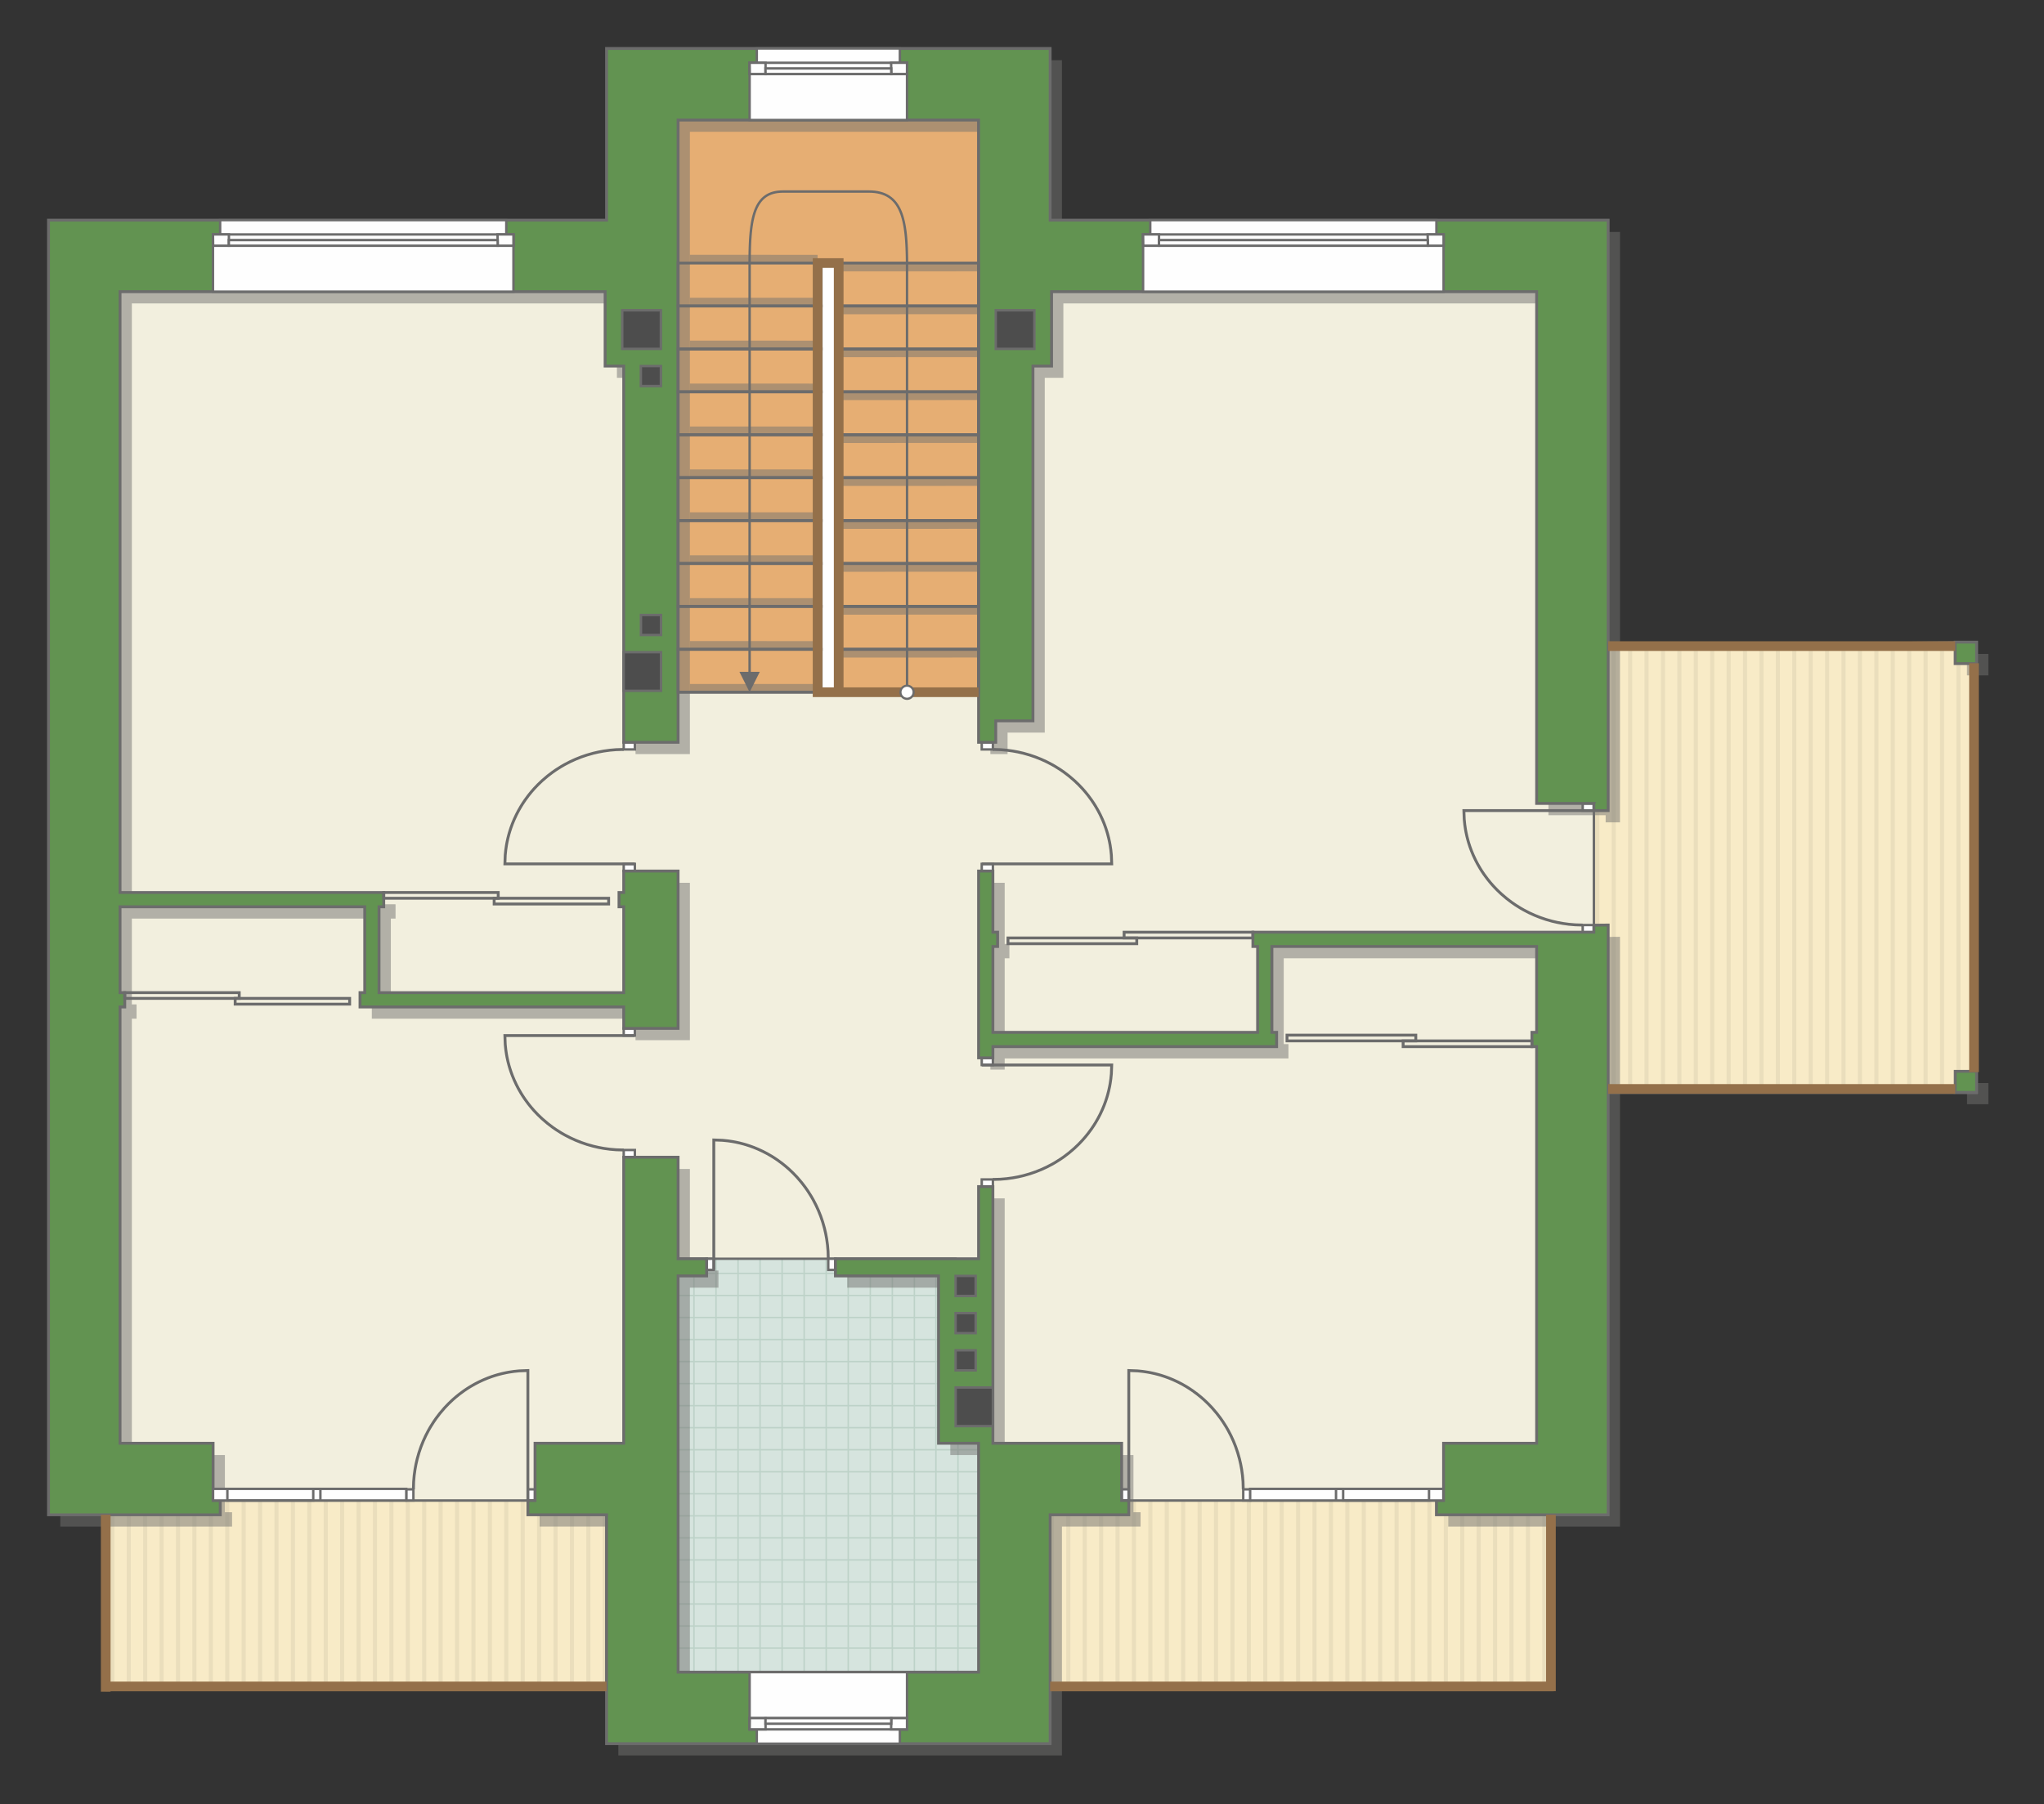 <?xml version="1.0" encoding="UTF-8"?>
<!DOCTYPE svg PUBLIC "-//W3C//DTD SVG 1.1//EN" "http://www.w3.org/Graphics/SVG/1.1/DTD/svg11.dtd">
<!-- Creator: CorelDRAW -->
<svg xmlns="http://www.w3.org/2000/svg" xml:space="preserve" width="142.779mm" height="126.073mm" version="1.1" style="shape-rendering:geometricPrecision; text-rendering:geometricPrecision; image-rendering:optimizeQuality; fill-rule:evenodd; clip-rule:evenodd"
viewBox="0 0 11605.86 10247.91"
 xmlns:xlink="http://www.w3.org/1999/xlink"
 xmlns:xodm="http://www.corel.com/coreldraw/odm/2003">
 <rect x="0" y="0" width="11605.86" height="10247.91" fill="#333333" stroke="none"/>
 <defs>
  <style type="text/css">
   <![CDATA[
    .str4 {stroke:#94704A;stroke-width:55.02;stroke-miterlimit:22.926}
    .str0 {stroke:#6C6C6C;stroke-width:13.73;stroke-miterlimit:22.926}
    .str1 {stroke:#6C6C6C;stroke-width:13.76;stroke-miterlimit:22.926}
    .str3 {stroke:#6C6C6C;stroke-width:16.26;stroke-miterlimit:22.926}
    .str2 {stroke:#BDD2C8;stroke-width:8.13;stroke-miterlimit:22.926}
    .fil3 {fill:none}
    .fil0 {fill:#FEFEFE}
    .fil2 {fill:#D6E4DE}
    .fil10 {fill:#4D4D4D}
    .fil9 {fill:#629351}
    .fil1 {fill:#E6AE73}
    .fil6 {fill:#EADEBC}
    .fil7 {fill:#F2EFDE}
    .fil5 {fill:#F8EBC7}
    .fil12 {fill:white}
    .fil4 {fill:white}
    .fil11 {fill:#6C6C6C;fill-rule:nonzero}
    .fil8 {fill:#727271;fill-opacity:0.502}
   ]]>
  </style>
    <clipPath id="id0">
     <path d="M5556.35 9496.86l-1706.19 -8.05 0 -2339.88 1478.76 0 227.44 1047.93 0 1300z"/>
    </clipPath>
    <clipPath id="id1">
     <path d="M600.28 8603.13l650.28 -81.28 1747.56 0 445.85 81.28 0 974.94 -2843.69 0 0 -974.94z"/>
    </clipPath>
    <clipPath id="id2">
     <path d="M9049.9 5294.32l0.02 -731.24 81.29 -893.65 2092.05 -22.38 0 2559.3 -2092.05 0 -81.31 -912.03z"/>
    </clipPath>
    <clipPath id="id3">
     <path d="M8806.23 8603.13l-650.2 -81.28 -1747.56 0 -445.85 81.28 0 974.94 2843.61 0 0 -974.94z"/>
    </clipPath>
 </defs>
 <g id="пол">
  <g id="_2390790944832">
   <g>
    <polygon class="fil0 str0" points="4908.17,1350.01 4517.76,1383.94 4517.76,3931.4 4874.11,3931.4 "/>
    <polygon class="fil1 str1" points="3850.16,3931.4 4642.32,3931.4 4642.32,1494.04 4762.1,1494.04 4762.1,3931.4 5556.35,3931.4 5556.35,681.54 3850.16,681.54 "/>
   </g>
   <polygon class="fil2" points="5556.35,9496.86 3850.16,9488.81 3850.16,7148.93 5328.91,7148.93 5556.35,8196.86 "/>
   <g style="clip-path:url(#id0)">
    <g>
     <path id="_1" class="fil3 str2" d="M6190.26 10107.92l0 -5027.7m-125.16 5027.7l0 -5027.7m-125.16 5027.7l0 -5027.7m-125.16 5027.7l0 -5027.7m-125.16 5027.7l0 -5027.7m-125.16 5027.7l0 -5027.7m-125.16 5027.7l0 -5027.7m-125.16 5027.7l0 -5027.7m1877.39 5027.76l0 -5027.7m-125.16 5027.7l0 -5027.7m-125.16 5027.7l0 -5027.7m-125.16 5027.7l0 -5027.7m-125.16 5027.7l0 -5027.7m-125.16 5027.7l0 -5027.7m-125.16 5027.7l0 -5027.7m-125.16 5027.7l0 -5027.7m1877.45 5027.63l0 -5027.7m-125.16 5027.7l0 -5027.7m-125.16 5027.7l0 -5027.7m-125.16 5027.7l0 -5027.7m-125.16 5027.7l0 -5027.7m-125.16 5027.7l0 -5027.7m-125.16 5027.7l0 -5027.7m-125.16 5027.7l0 -5027.7m1877.39 5027.76l0 -5027.7m-125.16 5027.7l0 -5027.7m-125.16 5027.7l0 -5027.7m-125.16 5027.7l0 -5027.7m-125.16 5027.7l0 -5027.7m-125.16 5027.7l0 -5027.7m-125.16 5027.7l0 -5027.7m-125.16 5027.7l0 -5027.7"/>
     <path class="fil3 str2" d="M10340.42 8483.83l-8221.98 0m8221.98 125.16l-8221.98 0m8221.98 125.16l-8221.98 0m8221.98 125.16l-8221.98 0m8221.98 125.16l-8221.98 0m8221.98 125.16l-8221.98 0m8221.98 125.16l-8221.98 0m8221.98 125.16l-8221.98 0m8222.08 -1877.39l-8221.98 0m8221.98 125.16l-8221.98 0m8221.98 125.16l-8221.98 0m8221.98 125.16l-8221.98 0m8221.98 125.16l-8221.98 0m8221.98 125.16l-8221.98 0m8221.98 125.16l-8221.98 0m8221.98 125.16l-8221.98 0m8221.87 -1877.45l-8221.98 0m8221.98 125.16l-8221.98 0m8221.98 125.16l-8221.98 0m8221.98 125.16l-8221.98 0m8221.98 125.16l-8221.98 0m8221.98 125.16l-8221.98 0m8221.98 125.16l-8221.98 0m8221.98 125.16l-8221.98 0m8222.08 -1877.39l-8221.98 0m8221.98 125.16l-8221.98 0m8221.98 125.16l-8221.98 0m8221.98 125.16l-8221.98 0m8221.98 125.16l-8221.98 0m8221.98 125.16l-8221.98 0m8221.98 125.16l-8221.98 0m8221.98 125.16l-8221.98 0"/>
     <path class="fil3 str2" d="M10070.2 10107.99l0 -5027.7m-125.16 5027.7l0 -5027.7m-125.16 5027.7l0 -5027.7m-125.16 5027.7l0 -5027.7m-125.16 5027.7l0 -5027.7m-125.16 5027.7l0 -5027.7m-125.16 5027.7l0 -5027.7m-125.16 5027.7l0 -5027.7m1001.24 5027.76l0 -5027.7"/>
     <path class="fil3 str2" d="M2188.02 10161.25l0 -5027.7m-125.16 5027.7l0 -5027.7m-125.16 5027.7l0 -5027.7m-125.16 5027.7l0 -5027.7m-125.16 5027.7l0 -5027.7m-125.16 5027.7l0 -5027.7m-125.16 5027.7l0 -5027.7m-125.16 5027.7l0 -5027.7m1877.39 5027.76l0 -5027.7m-125.16 5027.7l0 -5027.7m-125.16 5027.7l0 -5027.7m-125.16 5027.7l0 -5027.7m-125.16 5027.7l0 -5027.7m-125.16 5027.7l0 -5027.7m-125.16 5027.7l0 -5027.7m-125.16 5027.7l0 -5027.7m1877.45 5027.63l0 -5027.7m-125.16 5027.7l0 -5027.7m-125.16 5027.7l0 -5027.7m-125.16 5027.7l0 -5027.7m-125.16 5027.7l0 -5027.7m-125.16 5027.7l0 -5027.7m-125.16 5027.7l0 -5027.7m-125.16 5027.7l0 -5027.7m1877.39 5027.76l0 -5027.7m-125.16 5027.7l0 -5027.7m-125.16 5027.7l0 -5027.7m-125.16 5027.7l0 -5027.7m-125.16 5027.7l0 -5027.7m-125.16 5027.7l0 -5027.7m-125.16 5027.7l0 -5027.7m-125.16 5027.7l0 -5027.7"/>
    </g>
   </g>
   <polygon class="fil3" points="5556.35,9496.86 3850.16,9488.81 3850.16,7148.93 5328.91,7148.93 5556.35,8196.86 "/>
   <polygon class="fil4" points="600.28,8603.13 1250.56,8521.85 2998.12,8521.85 3443.97,8603.13 3443.97,9578.06 600.28,9578.06 "/>
   <g style="clip-path:url(#id1)">
    <g>
     <g>
      <rect class="fil5" transform="matrix(4.67283E-13 7.762 50.716 -4.65695E-11 -4872.55 5325.72)" width="758.72" height="187.44"/>
      <rect class="fil6" transform="matrix(4.67283E-13 7.762 0.124 -1.14149E-13 -4872.55 5325.72)" width="758.72" height="187.44"/>
      <rect class="fil6" transform="matrix(4.67283E-13 7.762 0.124 -1.14149E-13 719.485 5325.72)" width="758.72" height="187.44"/>
      <rect class="fil6" transform="matrix(4.67283E-13 7.762 0.124 -1.14149E-13 -3474.54 5325.72)" width="758.72" height="187.44"/>
      <rect class="fil6" transform="matrix(4.67283E-13 7.762 0.124 -1.14149E-13 2117.49 5325.72)" width="758.72" height="187.44"/>
      <rect class="fil6" transform="matrix(4.67283E-13 7.762 0.124 -1.14149E-13 -2076.53 5325.72)" width="758.72" height="187.44"/>
      <rect class="fil6" transform="matrix(4.67283E-13 7.762 0.124 -1.14149E-13 3515.5 5325.72)" width="758.72" height="187.44"/>
      <rect class="fil6" transform="matrix(4.67283E-13 7.762 0.124 -1.14149E-13 -678.525 5325.72)" width="758.72" height="187.44"/>
      <rect class="fil6" transform="matrix(4.67283E-13 7.762 0.124 -1.14149E-13 -4592.95 5325.72)" width="758.72" height="187.44"/>
      <rect class="fil6" transform="matrix(4.67283E-13 7.762 0.124 -1.14149E-13 999.087 5325.72)" width="758.72" height="187.44"/>
      <rect class="fil6" transform="matrix(4.67283E-13 7.762 0.124 -1.14149E-13 -3194.94 5325.72)" width="758.72" height="187.44"/>
      <rect class="fil6" transform="matrix(4.67283E-13 7.762 0.124 -1.14149E-13 2397.1 5325.72)" width="758.72" height="187.44"/>
      <rect class="fil6" transform="matrix(4.67283E-13 7.762 0.124 -1.14149E-13 -1796.93 5325.72)" width="758.72" height="187.44"/>
      <rect class="fil6" transform="matrix(4.67283E-13 7.762 0.124 -1.14149E-13 3795.11 5325.72)" width="758.72" height="187.44"/>
      <rect class="fil6" transform="matrix(4.67283E-13 7.762 0.124 -1.14149E-13 -398.923 5325.72)" width="758.72" height="187.44"/>
      <rect class="fil6" transform="matrix(4.67283E-13 7.762 0.124 -1.14149E-13 -4313.35 5325.72)" width="758.72" height="187.44"/>
      <rect class="fil6" transform="matrix(4.67283E-13 7.762 0.124 -1.14149E-13 1278.69 5325.72)" width="758.72" height="187.44"/>
      <rect class="fil6" transform="matrix(4.67283E-13 7.762 0.124 -1.14149E-13 -2915.34 5325.72)" width="758.72" height="187.44"/>
      <rect class="fil6" transform="matrix(4.67283E-13 7.762 0.124 -1.14149E-13 2676.7 5325.72)" width="758.72" height="187.44"/>
      <rect class="fil6" transform="matrix(4.67283E-13 7.762 0.124 -1.14149E-13 -1517.33 5325.72)" width="758.72" height="187.44"/>
      <rect class="fil6" transform="matrix(4.67283E-13 7.762 0.124 -1.14149E-13 4074.71 5325.72)" width="758.72" height="187.44"/>
      <rect class="fil6" transform="matrix(4.67283E-13 7.762 0.124 -1.14149E-13 -119.321 5325.72)" width="758.72" height="187.44"/>
      <rect class="fil6" transform="matrix(4.67283E-13 7.762 0.124 -1.14149E-13 -4033.75 5325.72)" width="758.72" height="187.44"/>
      <rect class="fil6" transform="matrix(4.67283E-13 7.762 0.124 -1.14149E-13 1558.29 5325.72)" width="758.72" height="187.44"/>
      <rect class="fil6" transform="matrix(4.67283E-13 7.762 0.124 -1.14149E-13 -2635.74 5325.72)" width="758.72" height="187.44"/>
      <rect class="fil6" transform="matrix(4.67283E-13 7.762 0.124 -1.14149E-13 2956.3 5325.72)" width="758.72" height="187.44"/>
      <rect class="fil6" transform="matrix(4.67283E-13 7.762 0.124 -1.14149E-13 -1237.73 5325.72)" width="758.72" height="187.44"/>
      <rect class="fil6" transform="matrix(4.67283E-13 7.762 0.124 -1.14149E-13 4354.31 5325.72)" width="758.72" height="187.44"/>
      <rect class="fil6" transform="matrix(4.67283E-13 7.762 0.124 -1.14149E-13 160.281 5325.72)" width="758.72" height="187.44"/>
      <rect class="fil6" transform="matrix(4.67283E-13 7.762 0.124 -1.14149E-13 -3754.15 5325.72)" width="758.72" height="187.44"/>
      <rect class="fil6" transform="matrix(4.67283E-13 7.762 0.124 -1.14149E-13 1837.89 5325.72)" width="758.72" height="187.44"/>
      <rect class="fil6" transform="matrix(4.67283E-13 7.762 0.124 -1.14149E-13 -2356.14 5325.72)" width="758.72" height="187.44"/>
      <rect class="fil6" transform="matrix(4.67283E-13 7.762 0.124 -1.14149E-13 3235.9 5325.72)" width="758.72" height="187.44"/>
      <rect class="fil6" transform="matrix(4.67283E-13 7.762 0.124 -1.14149E-13 -958.127 5325.72)" width="758.72" height="187.44"/>
      <rect class="fil6" transform="matrix(4.67283E-13 7.762 0.124 -1.14149E-13 439.883 5325.72)" width="758.72" height="187.44"/>
      <rect class="fil6" transform="matrix(4.67283E-13 7.762 0.124 -1.14149E-13 -4779.35 5325.72)" width="758.72" height="187.44"/>
      <rect class="fil6" transform="matrix(4.67283E-13 7.762 0.124 -1.14149E-13 812.685 5325.72)" width="758.72" height="187.44"/>
      <rect class="fil6" transform="matrix(4.67283E-13 7.762 0.124 -1.14149E-13 -3381.34 5325.72)" width="758.72" height="187.44"/>
      <rect class="fil6" transform="matrix(4.67283E-13 7.762 0.124 -1.14149E-13 2210.7 5325.72)" width="758.72" height="187.44"/>
      <rect class="fil6" transform="matrix(4.67283E-13 7.762 0.124 -1.14149E-13 -1983.33 5325.72)" width="758.72" height="187.44"/>
      <rect class="fil6" transform="matrix(4.67283E-13 7.762 0.124 -1.14149E-13 3608.7 5325.72)" width="758.72" height="187.44"/>
      <rect class="fil6" transform="matrix(4.67283E-13 7.762 0.124 -1.14149E-13 -585.324 5325.72)" width="758.72" height="187.44"/>
      <rect class="fil6" transform="matrix(4.67283E-13 7.762 0.124 -1.14149E-13 -4499.75 5325.72)" width="758.72" height="187.44"/>
      <rect class="fil6" transform="matrix(4.67283E-13 7.762 0.124 -1.14149E-13 1092.29 5325.72)" width="758.72" height="187.44"/>
      <rect class="fil6" transform="matrix(4.67283E-13 7.762 0.124 -1.14149E-13 -3101.74 5325.72)" width="758.72" height="187.44"/>
      <rect class="fil6" transform="matrix(4.67283E-13 7.762 0.124 -1.14149E-13 2490.3 5325.72)" width="758.72" height="187.44"/>
      <rect class="fil6" transform="matrix(4.67283E-13 7.762 0.124 -1.14149E-13 -1703.73 5325.72)" width="758.72" height="187.44"/>
      <rect class="fil6" transform="matrix(4.67283E-13 7.762 0.124 -1.14149E-13 3888.31 5325.72)" width="758.72" height="187.44"/>
      <rect class="fil6" transform="matrix(4.67283E-13 7.762 0.124 -1.14149E-13 -305.722 5325.72)" width="758.72" height="187.44"/>
      <rect class="fil6" transform="matrix(4.67283E-13 7.762 0.124 -1.14149E-13 -4220.15 5325.72)" width="758.72" height="187.44"/>
      <rect class="fil6" transform="matrix(4.67283E-13 7.762 0.124 -1.14149E-13 1371.89 5325.72)" width="758.72" height="187.44"/>
      <rect class="fil6" transform="matrix(4.67283E-13 7.762 0.124 -1.14149E-13 -2822.14 5325.72)" width="758.72" height="187.44"/>
      <rect class="fil6" transform="matrix(4.67283E-13 7.762 0.124 -1.14149E-13 2769.9 5325.72)" width="758.72" height="187.44"/>
      <rect class="fil6" transform="matrix(4.67283E-13 7.762 0.124 -1.14149E-13 -1424.13 5325.72)" width="758.72" height="187.44"/>
      <rect class="fil6" transform="matrix(4.67283E-13 7.762 0.124 -1.14149E-13 4167.91 5325.72)" width="758.72" height="187.44"/>
      <rect class="fil6" transform="matrix(4.67283E-13 7.762 0.124 -1.14149E-13 -26.12 5325.72)" width="758.72" height="187.44"/>
      <rect class="fil6" transform="matrix(4.67283E-13 7.762 0.124 -1.14149E-13 -3940.55 5325.72)" width="758.72" height="187.44"/>
      <rect class="fil6" transform="matrix(4.67283E-13 7.762 0.124 -1.14149E-13 1651.49 5325.72)" width="758.72" height="187.44"/>
      <rect class="fil6" transform="matrix(4.67283E-13 7.762 0.124 -1.14149E-13 -2542.54 5325.72)" width="758.72" height="187.44"/>
      <rect class="fil6" transform="matrix(4.67283E-13 7.762 0.124 -1.14149E-13 3049.5 5325.72)" width="758.72" height="187.44"/>
      <rect class="fil6" transform="matrix(4.67283E-13 7.762 0.124 -1.14149E-13 -1144.53 5325.72)" width="758.72" height="187.44"/>
      <rect class="fil6" transform="matrix(4.67283E-13 7.762 0.124 -1.14149E-13 4447.51 5325.72)" width="758.72" height="187.44"/>
      <rect class="fil6" transform="matrix(4.67283E-13 7.762 0.124 -1.14149E-13 253.481 5325.72)" width="758.72" height="187.44"/>
      <rect class="fil6" transform="matrix(4.67283E-13 7.762 0.124 -1.14149E-13 -3660.95 5325.72)" width="758.72" height="187.44"/>
      <rect class="fil6" transform="matrix(4.67283E-13 7.762 0.124 -1.14149E-13 1931.09 5325.72)" width="758.72" height="187.44"/>
      <rect class="fil6" transform="matrix(4.67283E-13 7.762 0.124 -1.14149E-13 -2262.94 5325.72)" width="758.72" height="187.44"/>
      <rect class="fil6" transform="matrix(4.67283E-13 7.762 0.124 -1.14149E-13 3329.1 5325.72)" width="758.72" height="187.44"/>
      <rect class="fil6" transform="matrix(4.67283E-13 7.762 0.124 -1.14149E-13 -864.926 5325.72)" width="758.72" height="187.44"/>
      <rect class="fil6" transform="matrix(4.67283E-13 7.762 0.124 -1.14149E-13 533.083 5325.72)" width="758.72" height="187.44"/>
      <rect class="fil6" transform="matrix(4.67283E-13 7.762 0.124 -1.14149E-13 -4686.15 5325.72)" width="758.72" height="187.44"/>
      <rect class="fil6" transform="matrix(4.67283E-13 7.762 0.124 -1.14149E-13 905.886 5325.72)" width="758.72" height="187.44"/>
      <rect class="fil6" transform="matrix(4.67283E-13 7.762 0.124 -1.14149E-13 -3288.14 5325.72)" width="758.72" height="187.44"/>
      <rect class="fil6" transform="matrix(4.67283E-13 7.762 0.124 -1.14149E-13 2303.9 5325.72)" width="758.72" height="187.44"/>
      <rect class="fil6" transform="matrix(4.67283E-13 7.762 0.124 -1.14149E-13 -1890.13 5325.72)" width="758.72" height="187.44"/>
      <rect class="fil6" transform="matrix(4.67283E-13 7.762 0.124 -1.14149E-13 3701.91 5325.72)" width="758.72" height="187.44"/>
      <rect class="fil6" transform="matrix(4.67283E-13 7.762 0.124 -1.14149E-13 -492.124 5325.72)" width="758.72" height="187.44"/>
      <rect class="fil6" transform="matrix(4.67283E-13 7.762 0.124 -1.14149E-13 -4406.55 5325.72)" width="758.72" height="187.44"/>
      <rect class="fil6" transform="matrix(4.67283E-13 7.762 0.124 -1.14149E-13 1185.49 5325.72)" width="758.72" height="187.44"/>
      <rect class="fil6" transform="matrix(4.67283E-13 7.762 0.124 -1.14149E-13 -3008.54 5325.72)" width="758.72" height="187.44"/>
      <rect class="fil6" transform="matrix(4.67283E-13 7.762 0.124 -1.14149E-13 2583.5 5325.72)" width="758.72" height="187.44"/>
      <rect class="fil6" transform="matrix(4.67283E-13 7.762 0.124 -1.14149E-13 -1610.53 5325.72)" width="758.72" height="187.44"/>
      <rect class="fil6" transform="matrix(4.67283E-13 7.762 0.124 -1.14149E-13 3981.51 5325.72)" width="758.72" height="187.44"/>
      <rect class="fil6" transform="matrix(4.67283E-13 7.762 0.124 -1.14149E-13 -212.522 5325.72)" width="758.72" height="187.44"/>
      <rect class="fil6" transform="matrix(4.67283E-13 7.762 0.124 -1.14149E-13 -4126.95 5325.72)" width="758.72" height="187.44"/>
      <rect class="fil6" transform="matrix(4.67283E-13 7.762 0.124 -1.14149E-13 1465.09 5325.72)" width="758.72" height="187.44"/>
      <rect class="fil6" transform="matrix(4.67283E-13 7.762 0.124 -1.14149E-13 -2728.94 5325.72)" width="758.72" height="187.44"/>
      <rect class="fil6" transform="matrix(4.67283E-13 7.762 0.124 -1.14149E-13 2863.1 5325.72)" width="758.72" height="187.44"/>
      <rect class="fil6" transform="matrix(4.67283E-13 7.762 0.124 -1.14149E-13 -1330.93 5325.72)" width="758.72" height="187.44"/>
      <rect class="fil6" transform="matrix(4.67283E-13 7.762 0.124 -1.14149E-13 4261.11 5325.72)" width="758.72" height="187.44"/>
      <rect class="fil6" transform="matrix(4.67283E-13 7.762 0.124 -1.14149E-13 67.08 5325.72)" width="758.72" height="187.44"/>
      <rect class="fil6" transform="matrix(4.67283E-13 7.762 0.124 -1.14149E-13 -3847.35 5325.72)" width="758.72" height="187.44"/>
      <rect class="fil6" transform="matrix(4.67283E-13 7.762 0.124 -1.14149E-13 1744.69 5325.72)" width="758.72" height="187.44"/>
      <rect class="fil6" transform="matrix(4.67283E-13 7.762 0.124 -1.14149E-13 -2449.34 5325.72)" width="758.72" height="187.44"/>
      <rect class="fil6" transform="matrix(4.67283E-13 7.762 0.124 -1.14149E-13 3142.7 5325.72)" width="758.72" height="187.44"/>
      <rect class="fil6" transform="matrix(4.67283E-13 7.762 0.124 -1.14149E-13 -1051.33 5325.72)" width="758.72" height="187.44"/>
      <rect class="fil6" transform="matrix(4.67283E-13 7.762 0.124 -1.14149E-13 4540.71 5325.72)" width="758.72" height="187.44"/>
      <rect class="fil6" transform="matrix(4.67283E-13 7.762 0.124 -1.14149E-13 346.682 5325.72)" width="758.72" height="187.44"/>
      <rect class="fil6" transform="matrix(4.67283E-13 7.762 0.124 -1.14149E-13 -3567.74 5325.72)" width="758.72" height="187.44"/>
      <rect class="fil6" transform="matrix(4.67283E-13 7.762 0.124 -1.14149E-13 2024.29 5325.72)" width="758.72" height="187.44"/>
      <rect class="fil6" transform="matrix(4.67283E-13 7.762 0.124 -1.14149E-13 -2169.74 5325.72)" width="758.72" height="187.44"/>
      <rect class="fil6" transform="matrix(4.67283E-13 7.762 0.124 -1.14149E-13 3422.3 5325.72)" width="758.72" height="187.44"/>
      <rect class="fil6" transform="matrix(4.67283E-13 7.762 0.124 -1.14149E-13 -771.726 5325.72)" width="758.72" height="187.44"/>
      <rect class="fil6" transform="matrix(4.67283E-13 7.762 0.124 -1.14149E-13 626.284 5325.72)" width="758.72" height="187.44"/>
     </g>
    </g>
   </g>
   <polygon class="fil3 str0" points="600.28,8603.13 1250.56,8521.85 2998.12,8521.85 3443.97,8603.13 3443.97,9578.06 600.28,9578.06 "/>
   <polygon class="fil4" points="9049.9,5294.32 9049.92,4563.07 9131.21,3669.43 11223.25,3647.05 11223.25,6206.35 9131.21,6206.35 "/>
   <g style="clip-path:url(#id2)">
    <g>
     <g>
      <rect class="fil5" transform="matrix(4.67283E-13 7.762 50.716 -4.65695E-11 2906.73 1954.01)" width="758.72" height="187.44"/>
      <rect class="fil6" transform="matrix(4.67283E-13 7.762 0.124 -1.14149E-13 2906.73 1954.01)" width="758.72" height="187.44"/>
      <rect class="fil6" transform="matrix(4.67283E-13 7.762 0.124 -1.14149E-13 8498.76 1954.01)" width="758.72" height="187.44"/>
      <rect class="fil6" transform="matrix(4.67283E-13 7.762 0.124 -1.14149E-13 4304.74 1954.01)" width="758.72" height="187.44"/>
      <rect class="fil6" transform="matrix(4.67283E-13 7.762 0.124 -1.14149E-13 9896.77 1954.01)" width="758.72" height="187.44"/>
      <rect class="fil6" transform="matrix(4.67283E-13 7.762 0.124 -1.14149E-13 5702.75 1954.01)" width="758.72" height="187.44"/>
      <rect class="fil6" transform="matrix(4.67283E-13 7.762 0.124 -1.14149E-13 11294.8 1954.01)" width="758.72" height="187.44"/>
      <rect class="fil6" transform="matrix(4.67283E-13 7.762 0.124 -1.14149E-13 7100.76 1954.01)" width="758.72" height="187.44"/>
      <rect class="fil6" transform="matrix(4.67283E-13 7.762 0.124 -1.14149E-13 3186.33 1954.01)" width="758.72" height="187.44"/>
      <rect class="fil6" transform="matrix(4.67283E-13 7.762 0.124 -1.14149E-13 8778.37 1954.01)" width="758.72" height="187.44"/>
      <rect class="fil6" transform="matrix(4.67283E-13 7.762 0.124 -1.14149E-13 4584.34 1954.01)" width="758.72" height="187.44"/>
      <rect class="fil6" transform="matrix(4.67283E-13 7.762 0.124 -1.14149E-13 10176.4 1954.01)" width="758.72" height="187.44"/>
      <rect class="fil6" transform="matrix(4.67283E-13 7.762 0.124 -1.14149E-13 5982.35 1954.01)" width="758.72" height="187.44"/>
      <rect class="fil6" transform="matrix(4.67283E-13 7.762 0.124 -1.14149E-13 11574.4 1954.01)" width="758.72" height="187.44"/>
      <rect class="fil6" transform="matrix(4.67283E-13 7.762 0.124 -1.14149E-13 7380.36 1954.01)" width="758.72" height="187.44"/>
      <rect class="fil6" transform="matrix(4.67283E-13 7.762 0.124 -1.14149E-13 3465.93 1954.01)" width="758.72" height="187.44"/>
      <rect class="fil6" transform="matrix(4.67283E-13 7.762 0.124 -1.14149E-13 9057.97 1954.01)" width="758.72" height="187.44"/>
      <rect class="fil6" transform="matrix(4.67283E-13 7.762 0.124 -1.14149E-13 4863.94 1954.01)" width="758.72" height="187.44"/>
      <rect class="fil6" transform="matrix(4.67283E-13 7.762 0.124 -1.14149E-13 10456 1954.01)" width="758.72" height="187.44"/>
      <rect class="fil6" transform="matrix(4.67283E-13 7.762 0.124 -1.14149E-13 6261.95 1954.01)" width="758.72" height="187.44"/>
      <rect class="fil6" transform="matrix(4.67283E-13 7.762 0.124 -1.14149E-13 11854 1954.01)" width="758.72" height="187.44"/>
      <rect class="fil6" transform="matrix(4.67283E-13 7.762 0.124 -1.14149E-13 7659.96 1954.01)" width="758.72" height="187.44"/>
      <rect class="fil6" transform="matrix(4.67283E-13 7.762 0.124 -1.14149E-13 3745.53 1954.01)" width="758.72" height="187.44"/>
      <rect class="fil6" transform="matrix(4.67283E-13 7.762 0.124 -1.14149E-13 9337.57 1954.01)" width="758.72" height="187.44"/>
      <rect class="fil6" transform="matrix(4.67283E-13 7.762 0.124 -1.14149E-13 5143.54 1954.01)" width="758.72" height="187.44"/>
      <rect class="fil6" transform="matrix(4.67283E-13 7.762 0.124 -1.14149E-13 10735.6 1954.01)" width="758.72" height="187.44"/>
      <rect class="fil6" transform="matrix(4.67283E-13 7.762 0.124 -1.14149E-13 6541.55 1954.01)" width="758.72" height="187.44"/>
      <rect class="fil6" transform="matrix(4.67283E-13 7.762 0.124 -1.14149E-13 12133.6 1954.01)" width="758.72" height="187.44"/>
      <rect class="fil6" transform="matrix(4.67283E-13 7.762 0.124 -1.14149E-13 7939.56 1954.01)" width="758.72" height="187.44"/>
      <rect class="fil6" transform="matrix(4.67283E-13 7.762 0.124 -1.14149E-13 4025.13 1954.01)" width="758.72" height="187.44"/>
      <rect class="fil6" transform="matrix(4.67283E-13 7.762 0.124 -1.14149E-13 9617.17 1954.01)" width="758.72" height="187.44"/>
      <rect class="fil6" transform="matrix(4.67283E-13 7.762 0.124 -1.14149E-13 5423.14 1954.01)" width="758.72" height="187.44"/>
      <rect class="fil6" transform="matrix(4.67283E-13 7.762 0.124 -1.14149E-13 11015.2 1954.01)" width="758.72" height="187.44"/>
      <rect class="fil6" transform="matrix(4.67283E-13 7.762 0.124 -1.14149E-13 6821.15 1954.01)" width="758.72" height="187.44"/>
      <rect class="fil6" transform="matrix(4.67283E-13 7.762 0.124 -1.14149E-13 8219.16 1954.01)" width="758.72" height="187.44"/>
      <rect class="fil6" transform="matrix(4.67283E-13 7.762 0.124 -1.14149E-13 2999.93 1954.01)" width="758.72" height="187.44"/>
      <rect class="fil6" transform="matrix(4.67283E-13 7.762 0.124 -1.14149E-13 8591.97 1954.01)" width="758.72" height="187.44"/>
      <rect class="fil6" transform="matrix(4.67283E-13 7.762 0.124 -1.14149E-13 4397.94 1954.01)" width="758.72" height="187.44"/>
      <rect class="fil6" transform="matrix(4.67283E-13 7.762 0.124 -1.14149E-13 9989.98 1954.01)" width="758.72" height="187.44"/>
      <rect class="fil6" transform="matrix(4.67283E-13 7.762 0.124 -1.14149E-13 5795.95 1954.01)" width="758.72" height="187.44"/>
      <rect class="fil6" transform="matrix(4.67283E-13 7.762 0.124 -1.14149E-13 11388 1954.01)" width="758.72" height="187.44"/>
      <rect class="fil6" transform="matrix(4.67283E-13 7.762 0.124 -1.14149E-13 7193.96 1954.01)" width="758.72" height="187.44"/>
      <rect class="fil6" transform="matrix(4.67283E-13 7.762 0.124 -1.14149E-13 3279.53 1954.01)" width="758.72" height="187.44"/>
      <rect class="fil6" transform="matrix(4.67283E-13 7.762 0.124 -1.14149E-13 8871.57 1954.01)" width="758.72" height="187.44"/>
      <rect class="fil6" transform="matrix(4.67283E-13 7.762 0.124 -1.14149E-13 4677.54 1954.01)" width="758.72" height="187.44"/>
      <rect class="fil6" transform="matrix(4.67283E-13 7.762 0.124 -1.14149E-13 10269.6 1954.01)" width="758.72" height="187.44"/>
      <rect class="fil6" transform="matrix(4.67283E-13 7.762 0.124 -1.14149E-13 6075.55 1954.01)" width="758.72" height="187.44"/>
      <rect class="fil6" transform="matrix(4.67283E-13 7.762 0.124 -1.14149E-13 11667.6 1954.01)" width="758.72" height="187.44"/>
      <rect class="fil6" transform="matrix(4.67283E-13 7.762 0.124 -1.14149E-13 7473.56 1954.01)" width="758.72" height="187.44"/>
      <rect class="fil6" transform="matrix(4.67283E-13 7.762 0.124 -1.14149E-13 3559.13 1954.01)" width="758.72" height="187.44"/>
      <rect class="fil6" transform="matrix(4.67283E-13 7.762 0.124 -1.14149E-13 9151.17 1954.01)" width="758.72" height="187.44"/>
      <rect class="fil6" transform="matrix(4.67283E-13 7.762 0.124 -1.14149E-13 4957.14 1954.01)" width="758.72" height="187.44"/>
      <rect class="fil6" transform="matrix(4.67283E-13 7.762 0.124 -1.14149E-13 10549.2 1954.01)" width="758.72" height="187.44"/>
      <rect class="fil6" transform="matrix(4.67283E-13 7.762 0.124 -1.14149E-13 6355.15 1954.01)" width="758.72" height="187.44"/>
      <rect class="fil6" transform="matrix(4.67283E-13 7.762 0.124 -1.14149E-13 11947.2 1954.01)" width="758.72" height="187.44"/>
      <rect class="fil6" transform="matrix(4.67283E-13 7.762 0.124 -1.14149E-13 7753.16 1954.01)" width="758.72" height="187.44"/>
      <rect class="fil6" transform="matrix(4.67283E-13 7.762 0.124 -1.14149E-13 3838.73 1954.01)" width="758.72" height="187.44"/>
      <rect class="fil6" transform="matrix(4.67283E-13 7.762 0.124 -1.14149E-13 9430.77 1954.01)" width="758.72" height="187.44"/>
      <rect class="fil6" transform="matrix(4.67283E-13 7.762 0.124 -1.14149E-13 5236.74 1954.01)" width="758.72" height="187.44"/>
      <rect class="fil6" transform="matrix(4.67283E-13 7.762 0.124 -1.14149E-13 10828.8 1954.01)" width="758.72" height="187.44"/>
      <rect class="fil6" transform="matrix(4.67283E-13 7.762 0.124 -1.14149E-13 6634.75 1954.01)" width="758.72" height="187.44"/>
      <rect class="fil6" transform="matrix(4.67283E-13 7.762 0.124 -1.14149E-13 12226.8 1954.01)" width="758.72" height="187.44"/>
      <rect class="fil6" transform="matrix(4.67283E-13 7.762 0.124 -1.14149E-13 8032.76 1954.01)" width="758.72" height="187.44"/>
      <rect class="fil6" transform="matrix(4.67283E-13 7.762 0.124 -1.14149E-13 4118.33 1954.01)" width="758.72" height="187.44"/>
      <rect class="fil6" transform="matrix(4.67283E-13 7.762 0.124 -1.14149E-13 9710.37 1954.01)" width="758.72" height="187.44"/>
      <rect class="fil6" transform="matrix(4.67283E-13 7.762 0.124 -1.14149E-13 5516.34 1954.01)" width="758.72" height="187.44"/>
      <rect class="fil6" transform="matrix(4.67283E-13 7.762 0.124 -1.14149E-13 11108.4 1954.01)" width="758.72" height="187.44"/>
      <rect class="fil6" transform="matrix(4.67283E-13 7.762 0.124 -1.14149E-13 6914.35 1954.01)" width="758.72" height="187.44"/>
      <rect class="fil6" transform="matrix(4.67283E-13 7.762 0.124 -1.14149E-13 8312.36 1954.01)" width="758.72" height="187.44"/>
      <rect class="fil6" transform="matrix(4.67283E-13 7.762 0.124 -1.14149E-13 3093.13 1954.01)" width="758.72" height="187.44"/>
      <rect class="fil6" transform="matrix(4.67283E-13 7.762 0.124 -1.14149E-13 8685.17 1954.01)" width="758.72" height="187.44"/>
      <rect class="fil6" transform="matrix(4.67283E-13 7.762 0.124 -1.14149E-13 4491.14 1954.01)" width="758.72" height="187.44"/>
      <rect class="fil6" transform="matrix(4.67283E-13 7.762 0.124 -1.14149E-13 10083.2 1954.01)" width="758.72" height="187.44"/>
      <rect class="fil6" transform="matrix(4.67283E-13 7.762 0.124 -1.14149E-13 5889.15 1954.01)" width="758.72" height="187.44"/>
      <rect class="fil6" transform="matrix(4.67283E-13 7.762 0.124 -1.14149E-13 11481.2 1954.01)" width="758.72" height="187.44"/>
      <rect class="fil6" transform="matrix(4.67283E-13 7.762 0.124 -1.14149E-13 7287.16 1954.01)" width="758.72" height="187.44"/>
      <rect class="fil6" transform="matrix(4.67283E-13 7.762 0.124 -1.14149E-13 3372.73 1954.01)" width="758.72" height="187.44"/>
      <rect class="fil6" transform="matrix(4.67283E-13 7.762 0.124 -1.14149E-13 8964.77 1954.01)" width="758.72" height="187.44"/>
      <rect class="fil6" transform="matrix(4.67283E-13 7.762 0.124 -1.14149E-13 4770.74 1954.01)" width="758.72" height="187.44"/>
      <rect class="fil6" transform="matrix(4.67283E-13 7.762 0.124 -1.14149E-13 10362.8 1954.01)" width="758.72" height="187.44"/>
      <rect class="fil6" transform="matrix(4.67283E-13 7.762 0.124 -1.14149E-13 6168.75 1954.01)" width="758.72" height="187.44"/>
      <rect class="fil6" transform="matrix(4.67283E-13 7.762 0.124 -1.14149E-13 11760.8 1954.01)" width="758.72" height="187.44"/>
      <rect class="fil6" transform="matrix(4.67283E-13 7.762 0.124 -1.14149E-13 7566.76 1954.01)" width="758.72" height="187.44"/>
      <rect class="fil6" transform="matrix(4.67283E-13 7.762 0.124 -1.14149E-13 3652.33 1954.01)" width="758.72" height="187.44"/>
      <rect class="fil6" transform="matrix(4.67283E-13 7.762 0.124 -1.14149E-13 9244.37 1954.01)" width="758.72" height="187.44"/>
      <rect class="fil6" transform="matrix(4.67283E-13 7.762 0.124 -1.14149E-13 5050.34 1954.01)" width="758.72" height="187.44"/>
      <rect class="fil6" transform="matrix(4.67283E-13 7.762 0.124 -1.14149E-13 10642.4 1954.01)" width="758.72" height="187.44"/>
      <rect class="fil6" transform="matrix(4.67283E-13 7.762 0.124 -1.14149E-13 6448.35 1954.01)" width="758.72" height="187.44"/>
      <rect class="fil6" transform="matrix(4.67283E-13 7.762 0.124 -1.14149E-13 12040.4 1954.01)" width="758.72" height="187.44"/>
      <rect class="fil6" transform="matrix(4.67283E-13 7.762 0.124 -1.14149E-13 7846.36 1954.01)" width="758.72" height="187.44"/>
      <rect class="fil6" transform="matrix(4.67283E-13 7.762 0.124 -1.14149E-13 3931.93 1954.01)" width="758.72" height="187.44"/>
      <rect class="fil6" transform="matrix(4.67283E-13 7.762 0.124 -1.14149E-13 9523.97 1954.01)" width="758.72" height="187.44"/>
      <rect class="fil6" transform="matrix(4.67283E-13 7.762 0.124 -1.14149E-13 5329.94 1954.01)" width="758.72" height="187.44"/>
      <rect class="fil6" transform="matrix(4.67283E-13 7.762 0.124 -1.14149E-13 10922 1954.01)" width="758.72" height="187.44"/>
      <rect class="fil6" transform="matrix(4.67283E-13 7.762 0.124 -1.14149E-13 6727.95 1954.01)" width="758.72" height="187.44"/>
      <rect class="fil6" transform="matrix(4.67283E-13 7.762 0.124 -1.14149E-13 12320 1954.01)" width="758.72" height="187.44"/>
      <rect class="fil6" transform="matrix(4.67283E-13 7.762 0.124 -1.14149E-13 8125.96 1954.01)" width="758.72" height="187.44"/>
      <rect class="fil6" transform="matrix(4.67283E-13 7.762 0.124 -1.14149E-13 4211.54 1954.01)" width="758.72" height="187.44"/>
      <rect class="fil6" transform="matrix(4.67283E-13 7.762 0.124 -1.14149E-13 9803.57 1954.01)" width="758.72" height="187.44"/>
      <rect class="fil6" transform="matrix(4.67283E-13 7.762 0.124 -1.14149E-13 5609.54 1954.01)" width="758.72" height="187.44"/>
      <rect class="fil6" transform="matrix(4.67283E-13 7.762 0.124 -1.14149E-13 11201.6 1954.01)" width="758.72" height="187.44"/>
      <rect class="fil6" transform="matrix(4.67283E-13 7.762 0.124 -1.14149E-13 7007.55 1954.01)" width="758.72" height="187.44"/>
      <rect class="fil6" transform="matrix(4.67283E-13 7.762 0.124 -1.14149E-13 8405.56 1954.01)" width="758.72" height="187.44"/>
     </g>
    </g>
   </g>
   <polygon class="fil3 str0" points="9049.9,5294.32 9049.92,4563.07 9131.21,3669.43 11223.25,3647.05 11223.25,6206.35 9131.21,6206.35 "/>
   <polygon class="fil4" points="8806.23,8603.13 8156.02,8521.85 6408.46,8521.85 5962.61,8603.13 5962.61,9578.06 8806.23,9578.06 "/>
   <g style="clip-path:url(#id3)">
    <g>
     <g>
      <rect class="fil5" transform="matrix(-4.67283E-13 7.762 -50.716 -4.65695E-11 14279.1 5325.72)" width="758.72" height="187.44"/>
      <rect class="fil6" transform="matrix(-4.67283E-13 7.762 -0.124 -1.14149E-13 14279.1 5325.72)" width="758.72" height="187.44"/>
      <rect class="fil6" transform="matrix(-4.67283E-13 7.762 -0.124 -1.14149E-13 8687.1 5325.72)" width="758.72" height="187.44"/>
      <rect class="fil6" transform="matrix(-4.67283E-13 7.762 -0.124 -1.14149E-13 12881.1 5325.72)" width="758.72" height="187.44"/>
      <rect class="fil6" transform="matrix(-4.67283E-13 7.762 -0.124 -1.14149E-13 7289.09 5325.72)" width="758.72" height="187.44"/>
      <rect class="fil6" transform="matrix(-4.67283E-13 7.762 -0.124 -1.14149E-13 11483.1 5325.72)" width="758.72" height="187.44"/>
      <rect class="fil6" transform="matrix(-4.67283E-13 7.762 -0.124 -1.14149E-13 5891.08 5325.72)" width="758.72" height="187.44"/>
      <rect class="fil6" transform="matrix(-4.67283E-13 7.762 -0.124 -1.14149E-13 10085.1 5325.72)" width="758.72" height="187.44"/>
      <rect class="fil6" transform="matrix(-4.67283E-13 7.762 -0.124 -1.14149E-13 13999.5 5325.72)" width="758.72" height="187.44"/>
      <rect class="fil6" transform="matrix(-4.67283E-13 7.762 -0.124 -1.14149E-13 8407.5 5325.72)" width="758.72" height="187.44"/>
      <rect class="fil6" transform="matrix(-4.67283E-13 7.762 -0.124 -1.14149E-13 12601.5 5325.72)" width="758.72" height="187.44"/>
      <rect class="fil6" transform="matrix(-4.67283E-13 7.762 -0.124 -1.14149E-13 7009.49 5325.72)" width="758.72" height="187.44"/>
      <rect class="fil6" transform="matrix(-4.67283E-13 7.762 -0.124 -1.14149E-13 11203.5 5325.72)" width="758.72" height="187.44"/>
      <rect class="fil6" transform="matrix(-4.67283E-13 7.762 -0.124 -1.14149E-13 5611.48 5325.72)" width="758.72" height="187.44"/>
      <rect class="fil6" transform="matrix(-4.67283E-13 7.762 -0.124 -1.14149E-13 9805.51 5325.72)" width="758.72" height="187.44"/>
      <rect class="fil6" transform="matrix(-4.67283E-13 7.762 -0.124 -1.14149E-13 13719.9 5325.72)" width="758.72" height="187.44"/>
      <rect class="fil6" transform="matrix(-4.67283E-13 7.762 -0.124 -1.14149E-13 8127.9 5325.72)" width="758.72" height="187.44"/>
      <rect class="fil6" transform="matrix(-4.67283E-13 7.762 -0.124 -1.14149E-13 12321.9 5325.72)" width="758.72" height="187.44"/>
      <rect class="fil6" transform="matrix(-4.67283E-13 7.762 -0.124 -1.14149E-13 6729.89 5325.72)" width="758.72" height="187.44"/>
      <rect class="fil6" transform="matrix(-4.67283E-13 7.762 -0.124 -1.14149E-13 10923.9 5325.72)" width="758.72" height="187.44"/>
      <rect class="fil6" transform="matrix(-4.67283E-13 7.762 -0.124 -1.14149E-13 5331.88 5325.72)" width="758.72" height="187.44"/>
      <rect class="fil6" transform="matrix(-4.67283E-13 7.762 -0.124 -1.14149E-13 9525.91 5325.72)" width="758.72" height="187.44"/>
      <rect class="fil6" transform="matrix(-4.67283E-13 7.762 -0.124 -1.14149E-13 13440.3 5325.72)" width="758.72" height="187.44"/>
      <rect class="fil6" transform="matrix(-4.67283E-13 7.762 -0.124 -1.14149E-13 7848.29 5325.72)" width="758.72" height="187.44"/>
      <rect class="fil6" transform="matrix(-4.67283E-13 7.762 -0.124 -1.14149E-13 12042.3 5325.72)" width="758.72" height="187.44"/>
      <rect class="fil6" transform="matrix(-4.67283E-13 7.762 -0.124 -1.14149E-13 6450.28 5325.72)" width="758.72" height="187.44"/>
      <rect class="fil6" transform="matrix(-4.67283E-13 7.762 -0.124 -1.14149E-13 10644.3 5325.72)" width="758.72" height="187.44"/>
      <rect class="fil6" transform="matrix(-4.67283E-13 7.762 -0.124 -1.14149E-13 5052.27 5325.72)" width="758.72" height="187.44"/>
      <rect class="fil6" transform="matrix(-4.67283E-13 7.762 -0.124 -1.14149E-13 9246.3 5325.72)" width="758.72" height="187.44"/>
      <rect class="fil6" transform="matrix(-4.67283E-13 7.762 -0.124 -1.14149E-13 13160.7 5325.72)" width="758.72" height="187.44"/>
      <rect class="fil6" transform="matrix(-4.67283E-13 7.762 -0.124 -1.14149E-13 7568.69 5325.72)" width="758.72" height="187.44"/>
      <rect class="fil6" transform="matrix(-4.67283E-13 7.762 -0.124 -1.14149E-13 11762.7 5325.72)" width="758.72" height="187.44"/>
      <rect class="fil6" transform="matrix(-4.67283E-13 7.762 -0.124 -1.14149E-13 6170.68 5325.72)" width="758.72" height="187.44"/>
      <rect class="fil6" transform="matrix(-4.67283E-13 7.762 -0.124 -1.14149E-13 10364.7 5325.72)" width="758.72" height="187.44"/>
      <rect class="fil6" transform="matrix(-4.67283E-13 7.762 -0.124 -1.14149E-13 8966.7 5325.72)" width="758.72" height="187.44"/>
      <rect class="fil6" transform="matrix(-4.67283E-13 7.762 -0.124 -1.14149E-13 14185.9 5325.72)" width="758.72" height="187.44"/>
      <rect class="fil6" transform="matrix(-4.67283E-13 7.762 -0.124 -1.14149E-13 8593.9 5325.72)" width="758.72" height="187.44"/>
      <rect class="fil6" transform="matrix(-4.67283E-13 7.762 -0.124 -1.14149E-13 12787.9 5325.72)" width="758.72" height="187.44"/>
      <rect class="fil6" transform="matrix(-4.67283E-13 7.762 -0.124 -1.14149E-13 7195.89 5325.72)" width="758.72" height="187.44"/>
      <rect class="fil6" transform="matrix(-4.67283E-13 7.762 -0.124 -1.14149E-13 11389.9 5325.72)" width="758.72" height="187.44"/>
      <rect class="fil6" transform="matrix(-4.67283E-13 7.762 -0.124 -1.14149E-13 5797.88 5325.72)" width="758.72" height="187.44"/>
      <rect class="fil6" transform="matrix(-4.67283E-13 7.762 -0.124 -1.14149E-13 9991.91 5325.72)" width="758.72" height="187.44"/>
      <rect class="fil6" transform="matrix(-4.67283E-13 7.762 -0.124 -1.14149E-13 13906.3 5325.72)" width="758.72" height="187.44"/>
      <rect class="fil6" transform="matrix(-4.67283E-13 7.762 -0.124 -1.14149E-13 8314.3 5325.72)" width="758.72" height="187.44"/>
      <rect class="fil6" transform="matrix(-4.67283E-13 7.762 -0.124 -1.14149E-13 12508.3 5325.72)" width="758.72" height="187.44"/>
      <rect class="fil6" transform="matrix(-4.67283E-13 7.762 -0.124 -1.14149E-13 6916.29 5325.72)" width="758.72" height="187.44"/>
      <rect class="fil6" transform="matrix(-4.67283E-13 7.762 -0.124 -1.14149E-13 11110.3 5325.72)" width="758.72" height="187.44"/>
      <rect class="fil6" transform="matrix(-4.67283E-13 7.762 -0.124 -1.14149E-13 5518.28 5325.72)" width="758.72" height="187.44"/>
      <rect class="fil6" transform="matrix(-4.67283E-13 7.762 -0.124 -1.14149E-13 9712.31 5325.72)" width="758.72" height="187.44"/>
      <rect class="fil6" transform="matrix(-4.67283E-13 7.762 -0.124 -1.14149E-13 13626.7 5325.72)" width="758.72" height="187.44"/>
      <rect class="fil6" transform="matrix(-4.67283E-13 7.762 -0.124 -1.14149E-13 8034.7 5325.72)" width="758.72" height="187.44"/>
      <rect class="fil6" transform="matrix(-4.67283E-13 7.762 -0.124 -1.14149E-13 12228.7 5325.72)" width="758.72" height="187.44"/>
      <rect class="fil6" transform="matrix(-4.67283E-13 7.762 -0.124 -1.14149E-13 6636.69 5325.72)" width="758.72" height="187.44"/>
      <rect class="fil6" transform="matrix(-4.67283E-13 7.762 -0.124 -1.14149E-13 10830.7 5325.72)" width="758.72" height="187.44"/>
      <rect class="fil6" transform="matrix(-4.67283E-13 7.762 -0.124 -1.14149E-13 5238.68 5325.72)" width="758.72" height="187.44"/>
      <rect class="fil6" transform="matrix(-4.67283E-13 7.762 -0.124 -1.14149E-13 9432.71 5325.72)" width="758.72" height="187.44"/>
      <rect class="fil6" transform="matrix(-4.67283E-13 7.762 -0.124 -1.14149E-13 13347.1 5325.72)" width="758.72" height="187.44"/>
      <rect class="fil6" transform="matrix(-4.67283E-13 7.762 -0.124 -1.14149E-13 7755.09 5325.72)" width="758.72" height="187.44"/>
      <rect class="fil6" transform="matrix(-4.67283E-13 7.762 -0.124 -1.14149E-13 11949.1 5325.72)" width="758.72" height="187.44"/>
      <rect class="fil6" transform="matrix(-4.67283E-13 7.762 -0.124 -1.14149E-13 6357.08 5325.72)" width="758.72" height="187.44"/>
      <rect class="fil6" transform="matrix(-4.67283E-13 7.762 -0.124 -1.14149E-13 10551.1 5325.72)" width="758.72" height="187.44"/>
      <rect class="fil6" transform="matrix(-4.67283E-13 7.762 -0.124 -1.14149E-13 4959.07 5325.72)" width="758.72" height="187.44"/>
      <rect class="fil6" transform="matrix(-4.67283E-13 7.762 -0.124 -1.14149E-13 9153.1 5325.72)" width="758.72" height="187.44"/>
      <rect class="fil6" transform="matrix(-4.67283E-13 7.762 -0.124 -1.14149E-13 13067.5 5325.72)" width="758.72" height="187.44"/>
      <rect class="fil6" transform="matrix(-4.67283E-13 7.762 -0.124 -1.14149E-13 7475.49 5325.72)" width="758.72" height="187.44"/>
      <rect class="fil6" transform="matrix(-4.67283E-13 7.762 -0.124 -1.14149E-13 11669.5 5325.72)" width="758.72" height="187.44"/>
      <rect class="fil6" transform="matrix(-4.67283E-13 7.762 -0.124 -1.14149E-13 6077.48 5325.72)" width="758.72" height="187.44"/>
      <rect class="fil6" transform="matrix(-4.67283E-13 7.762 -0.124 -1.14149E-13 10271.5 5325.72)" width="758.72" height="187.44"/>
      <rect class="fil6" transform="matrix(-4.67283E-13 7.762 -0.124 -1.14149E-13 8873.5 5325.72)" width="758.72" height="187.44"/>
      <rect class="fil6" transform="matrix(-4.67283E-13 7.762 -0.124 -1.14149E-13 14092.7 5325.72)" width="758.72" height="187.44"/>
      <rect class="fil6" transform="matrix(-4.67283E-13 7.762 -0.124 -1.14149E-13 8500.7 5325.72)" width="758.72" height="187.44"/>
      <rect class="fil6" transform="matrix(-4.67283E-13 7.762 -0.124 -1.14149E-13 12694.7 5325.72)" width="758.72" height="187.44"/>
      <rect class="fil6" transform="matrix(-4.67283E-13 7.762 -0.124 -1.14149E-13 7102.69 5325.72)" width="758.72" height="187.44"/>
      <rect class="fil6" transform="matrix(-4.67283E-13 7.762 -0.124 -1.14149E-13 11296.7 5325.72)" width="758.72" height="187.44"/>
      <rect class="fil6" transform="matrix(-4.67283E-13 7.762 -0.124 -1.14149E-13 5704.68 5325.72)" width="758.72" height="187.44"/>
      <rect class="fil6" transform="matrix(-4.67283E-13 7.762 -0.124 -1.14149E-13 9898.71 5325.72)" width="758.72" height="187.44"/>
      <rect class="fil6" transform="matrix(-4.67283E-13 7.762 -0.124 -1.14149E-13 13813.1 5325.72)" width="758.72" height="187.44"/>
      <rect class="fil6" transform="matrix(-4.67283E-13 7.762 -0.124 -1.14149E-13 8221.1 5325.72)" width="758.72" height="187.44"/>
      <rect class="fil6" transform="matrix(-4.67283E-13 7.762 -0.124 -1.14149E-13 12415.1 5325.72)" width="758.72" height="187.44"/>
      <rect class="fil6" transform="matrix(-4.67283E-13 7.762 -0.124 -1.14149E-13 6823.09 5325.72)" width="758.72" height="187.44"/>
      <rect class="fil6" transform="matrix(-4.67283E-13 7.762 -0.124 -1.14149E-13 11017.1 5325.72)" width="758.72" height="187.44"/>
      <rect class="fil6" transform="matrix(-4.67283E-13 7.762 -0.124 -1.14149E-13 5425.08 5325.72)" width="758.72" height="187.44"/>
      <rect class="fil6" transform="matrix(-4.67283E-13 7.762 -0.124 -1.14149E-13 9619.11 5325.72)" width="758.72" height="187.44"/>
      <rect class="fil6" transform="matrix(-4.67283E-13 7.762 -0.124 -1.14149E-13 13533.5 5325.72)" width="758.72" height="187.44"/>
      <rect class="fil6" transform="matrix(-4.67283E-13 7.762 -0.124 -1.14149E-13 7941.49 5325.72)" width="758.72" height="187.44"/>
      <rect class="fil6" transform="matrix(-4.67283E-13 7.762 -0.124 -1.14149E-13 12135.5 5325.72)" width="758.72" height="187.44"/>
      <rect class="fil6" transform="matrix(-4.67283E-13 7.762 -0.124 -1.14149E-13 6543.49 5325.72)" width="758.72" height="187.44"/>
      <rect class="fil6" transform="matrix(-4.67283E-13 7.762 -0.124 -1.14149E-13 10737.5 5325.72)" width="758.72" height="187.44"/>
      <rect class="fil6" transform="matrix(-4.67283E-13 7.762 -0.124 -1.14149E-13 5145.48 5325.72)" width="758.72" height="187.44"/>
      <rect class="fil6" transform="matrix(-4.67283E-13 7.762 -0.124 -1.14149E-13 9339.5 5325.72)" width="758.72" height="187.44"/>
      <rect class="fil6" transform="matrix(-4.67283E-13 7.762 -0.124 -1.14149E-13 13253.9 5325.72)" width="758.72" height="187.44"/>
      <rect class="fil6" transform="matrix(-4.67283E-13 7.762 -0.124 -1.14149E-13 7661.89 5325.72)" width="758.72" height="187.44"/>
      <rect class="fil6" transform="matrix(-4.67283E-13 7.762 -0.124 -1.14149E-13 11855.9 5325.72)" width="758.72" height="187.44"/>
      <rect class="fil6" transform="matrix(-4.67283E-13 7.762 -0.124 -1.14149E-13 6263.88 5325.72)" width="758.72" height="187.44"/>
      <rect class="fil6" transform="matrix(-4.67283E-13 7.762 -0.124 -1.14149E-13 10457.9 5325.72)" width="758.72" height="187.44"/>
      <rect class="fil6" transform="matrix(-4.67283E-13 7.762 -0.124 -1.14149E-13 4865.87 5325.72)" width="758.72" height="187.44"/>
      <rect class="fil6" transform="matrix(-4.67283E-13 7.762 -0.124 -1.14149E-13 9059.9 5325.72)" width="758.72" height="187.44"/>
      <rect class="fil6" transform="matrix(-4.67283E-13 7.762 -0.124 -1.14149E-13 12974.3 5325.72)" width="758.72" height="187.44"/>
      <rect class="fil6" transform="matrix(-4.67283E-13 7.762 -0.124 -1.14149E-13 7382.29 5325.72)" width="758.72" height="187.44"/>
      <rect class="fil6" transform="matrix(-4.67283E-13 7.762 -0.124 -1.14149E-13 11576.3 5325.72)" width="758.72" height="187.44"/>
      <rect class="fil6" transform="matrix(-4.67283E-13 7.762 -0.124 -1.14149E-13 5984.28 5325.72)" width="758.72" height="187.44"/>
      <rect class="fil6" transform="matrix(-4.67283E-13 7.762 -0.124 -1.14149E-13 10178.3 5325.72)" width="758.72" height="187.44"/>
      <rect class="fil6" transform="matrix(-4.67283E-13 7.762 -0.124 -1.14149E-13 8780.3 5325.72)" width="758.72" height="187.44"/>
     </g>
    </g>
   </g>
   <polygon class="fil3 str0" points="8806.23,8603.13 8156.02,8521.85 6408.46,8521.85 5962.61,8603.13 5962.61,9578.06 8806.23,9578.06 "/>
   <polygon class="fil7 str1" points="519.07,2272.04 519.07,8403.42 1209.92,8521.84 3687.67,8521.84 3752.69,7910.45 3850.16,7148.93 5425.97,7148.93 5592.84,8196.86 6103.97,8521.84 6368.63,8521.84 8886.39,8521.84 9049.9,5294.32 9049.9,4563.07 8887.51,1494.01 5847.19,1494.01 5710.75,2250.89 5640.14,3982.3 5556.35,3931.4 3662.35,3931.4 3662.35,1430.06 468.86,1430.06 "/>
  </g>
 </g>
 <g id="тень">
  <g id="_2391359654496">
   <g>
    <polygon class="fil8" points="5556.35,1540.74 4762.1,1541.12 4762.1,1494 5556.35,1494.05 "/>
    <polygon class="fil8" points="5556.35,1784.45 4762.1,1784.83 4762.1,1737.71 5556.35,1737.76 "/>
    <polygon class="fil8" points="5556.35,2028.32 4762.1,2028.7 4762.1,1981.59 5556.35,1981.64 "/>
    <polygon class="fil8" points="5556.35,2272.03 4762.1,2272.41 4762.1,2225.3 5556.35,2225.35 "/>
    <polygon class="fil8" points="5556.35,2515.77 4762.1,2516.15 4762.1,2469.04 5556.35,2469.09 "/>
    <polygon class="fil8" points="5556.35,2759.48 4762.1,2759.86 4762.1,2712.75 5556.35,2712.8 "/>
    <polygon class="fil8" points="5556.35,3003.36 4762.1,3003.74 4762.1,2956.62 5556.35,2956.67 "/>
    <polygon class="fil8" points="5556.35,3247.07 4762.1,3247.45 4762.1,3200.33 5556.35,3200.38 "/>
    <polygon class="fil8" points="5556.35,3490.68 4762.1,3491.06 4762.1,3443.95 5556.35,3444 "/>
    <polygon class="fil8" points="5556.35,3734.39 4762.1,3734.77 4762.1,3687.66 5556.35,3687.71 "/>
    <polygon class="fil8" points="4642.32,1737.75 3917.2,1738.13 3917.2,1691.02 4642.32,1691.06 "/>
    <polygon class="fil8" points="4642.32,1981.46 3917.2,1981.84 3917.2,1934.73 4642.32,1934.78 "/>
    <polygon class="fil8" points="4642.32,2225.33 3917.2,2225.71 3917.2,2178.6 4642.32,2178.65 "/>
    <polygon class="fil8" points="4642.32,2469.04 3917.2,2469.42 3917.2,2422.31 4642.32,2422.36 "/>
    <polygon class="fil8" points="4642.32,2712.78 3917.2,2713.17 3917.2,2666.05 4642.32,2666.1 "/>
    <polygon class="fil8" points="4642.32,2956.49 3917.2,2956.88 3917.2,2909.76 4642.32,2909.81 "/>
    <polygon class="fil8" points="4642.32,3200.37 3917.2,3200.75 3917.2,3153.64 4642.32,3153.68 "/>
    <polygon class="fil8" points="4642.32,3444.08 3917.2,3444.46 3917.2,3397.35 4642.32,3397.4 "/>
    <polygon class="fil8" points="4642.32,3687.69 3917.2,3688.07 3917.2,3640.96 4642.32,3641.01 "/>
    <polygon class="fil8" points="4642.32,3931.4 3917.2,3931.78 3917.2,3884.67 4642.32,3884.72 "/>
    <polygon class="fil8" points="4642.32,1494.04 3917.2,1494.42 3917.2,1447.31 4642.32,1447.35 "/>
   </g>
   <g>
    <path class="fil8" d="M9116.96 5321.3l0 39.83 -1935.98 0 0 81.29 26.74 0 0 487.48 -1503.05 0 0 -487.56 26.74 0 0 -81.29 -26.74 0 0 -347.25 -81.29 0 0 1060.95 81.29 0 0 -63.65 1611.08 0 0 -81.2 -26.74 0 0 -487.48 1503.05 0 0 487.48 -26.74 0 0 81.2 26.74 0 0 2252.58 -528.36 0 0 325 -40.64 0 0 81.26 975.18 0 0 -3349.45 -81.29 0.81zm-0.02 -691.41l0.02 40.64 81.29 0 0 -3353.44 -3168.59 0 0 -974.96 -2518.64 0 0 974.96 -3168.67 0 0 7352.86 975.26 0 0 -81.29 -40.64 0 0 -324.98 -528.36 0 0 -2477.98 26.74 0 0 -81.29 -26.74 0 0 -487.48 1389.33 0 0 487.48 -26.74 0 0 81.29 1497.28 0 0 121.85 308.72 0 0 -893.74 -308.72 0 0 121.85 -26.74 0 0 81.29 26.74 0 0 487.48 -1389.33 0 0 -487.48 26.74 0 0 -81.29 -1497.28 0 0 -3412.33 2754.28 0 0 422.48 105.59 0 0 2136.83 308.72 0 0 -3534.28 1706.19 0 0 3534.28 97.54 0 0 -121.93 211.26 0 0 -2014.91 105.59 0 0 -422.48 2754.28 0 0 2873.47 -0.08 33.1 324.96 0z"/>
    <polygon class="fil8" points="3104.99,8263.68 3608.48,8263.68 3608.48,6639.11 3917.2,6639.11 3917.2,7215.83 4079.36,7215.83 4079.36,7313.29 3917.2,7313.29 3917.2,9563.68 5623.39,9563.68 5623.39,8263.68 5395.95,8263.68 5395.95,7313.29 4810.61,7313.29 4810.61,7215.83 5623.39,7215.83 5623.39,6805.99 5704.68,6805.99 5704.68,8263.7 6435.68,8263.7 6435.68,8588.68 6476.24,8588.68 6476.24,8669.94 6029.66,8669.94 6029.66,9969.86 3511.02,9969.86 3511.02,8669.94 3064.35,8669.94 3064.35,8588.66 3104.99,8588.66 "/>
    <polygon class="fil8" points="11168.94,6151.32 11290.3,6151.32 11290.3,6271.13 11168.94,6271.13 "/>
    <polygon class="fil8" points="11168.45,3835.74 11168.45,3713.86 11290.3,3713.86 11290.3,3835.74 "/>
   </g>
  </g>
 </g>
 <g id="двери">
  <g id="_2391359662512">
   <g>
    <polygon class="fil0 str0" points="2997.31,8458.56 2997.31,8521.84 3037.95,8521.84 3037.95,8458.56 "/>
    <polyline class="fil3 str3" points="2997.31,8521.84 2997.31,7783.88 2947.28,7785.84 2917.6,7788.9 2890.98,7792.86 2873.7,7796.06 2850.07,7801.26 2827.49,7807.14 2813.05,7811.37 2792.51,7818.05 2769.58,7826.45 2745.03,7836.59 2717.99,7849.19 2694.7,7861.31 2669.73,7875.71 2653.75,7885.73 2634.91,7898.4 2608.25,7918.05 2588.64,7933.91 2570.27,7949.93 2547.42,7971.63 2524.66,7995.43 2498,8026.61 2476.82,8054.41 2462.63,8074.86 2444.18,8104.07 2433.12,8123.35 2417.03,8154.3 2402.95,8185.11 2390.36,8216.71 2379.18,8249.43 2369.04,8285.06 2361.96,8315.63 2356.46,8345.33 2351.67,8380.3 2348.65,8415.49 2347.35,8458.56 "/>
    <polygon class="fil0 str0" points="2347.35,8521.84 2306.71,8521.84 2306.71,8458.56 2347.35,8458.56 "/>
   </g>
   <g>
    <polygon class="fil0 str0" points="6409.28,8458.56 6409.28,8521.84 6368.63,8521.84 6368.63,8458.56 "/>
    <polyline class="fil3 str3" points="6409.28,8521.84 6409.28,7783.88 6459.3,7785.84 6488.99,7788.9 6515.61,7792.86 6532.89,7796.06 6556.52,7801.26 6579.09,7807.14 6593.54,7811.37 6614.08,7818.05 6637.01,7826.45 6661.55,7836.59 6688.6,7849.19 6711.89,7861.31 6736.86,7875.71 6752.84,7885.73 6771.67,7898.4 6798.33,7918.05 6817.95,7933.91 6836.32,7949.93 6859.17,7971.63 6881.92,7995.43 6908.58,8026.61 6929.76,8054.41 6943.96,8074.86 6962.4,8104.07 6973.46,8123.35 6989.55,8154.3 7003.64,8185.11 7016.23,8216.71 7027.4,8249.43 7037.54,8285.06 7044.62,8315.63 7050.12,8345.33 7054.91,8380.3 7057.94,8415.49 7059.24,8458.56 "/>
    <polygon class="fil0 str0" points="7059.24,8521.84 7099.88,8521.84 7099.88,8458.56 7059.24,8458.56 "/>
   </g>
   <g>
    <polygon class="fil0 str0" points="4052.96,7149.02 4052.96,7212.3 4012.32,7212.3 4012.32,7149.02 "/>
    <polyline class="fil3 str3" points="4052.96,7212.3 4052.96,6474.34 4102.99,6476.3 4132.67,6479.35 4159.29,6483.32 4176.57,6486.51 4200.2,6491.72 4222.78,6497.59 4237.22,6501.83 4257.76,6508.51 4280.69,6516.91 4305.24,6527.04 4332.28,6539.64 4355.57,6551.77 4380.54,6566.17 4396.52,6576.19 4415.36,6588.86 4442.02,6608.51 4461.63,6624.37 4480,6640.39 4502.85,6662.08 4525.61,6685.89 4552.27,6717.06 4573.45,6744.86 4587.64,6765.32 4606.09,6794.53 4617.15,6813.81 4633.24,6844.76 4647.32,6875.57 4659.91,6907.17 4671.09,6939.88 4681.23,6975.51 4688.31,7006.08 4693.81,7035.79 4698.6,7070.75 4701.62,7105.95 4702.92,7149.02 "/>
    <polygon class="fil0 str0" points="4702.92,7212.3 4743.57,7212.3 4743.57,7149.02 4702.92,7149.02 "/>
   </g>
   <g>
    <polygon class="fil0 str0" points="3541.43,5881.37 3604.71,5881.37 3604.71,5840.73 3541.43,5840.73 "/>
    <polyline class="fil3 str3" points="3604.71,5881.37 2866.75,5881.37 2868.71,5931.39 2871.77,5961.08 2875.74,5987.7 2878.93,6004.98 2884.13,6028.61 2890.01,6051.18 2894.25,6065.63 2900.93,6086.17 2909.32,6109.1 2919.46,6133.65 2932.06,6160.69 2944.19,6183.98 2958.58,6208.95 2968.61,6224.93 2981.28,6243.76 3000.92,6270.43 3016.78,6290.04 3032.8,6308.41 3054.5,6331.26 3078.31,6354.01 3109.48,6380.67 3137.28,6401.86 3157.73,6416.05 3186.95,6434.49 3206.23,6445.55 3237.17,6461.64 3267.99,6475.73 3299.58,6488.32 3332.3,6499.5 3367.93,6509.63 3398.5,6516.71 3428.2,6522.22 3463.17,6527 3498.37,6530.03 3541.43,6531.33 "/>
    <polygon class="fil0 str0" points="3604.71,6531.33 3604.71,6571.97 3541.43,6571.97 3541.43,6531.33 "/>
   </g>
   <g>
    <polygon class="fil0 str0" points="5637.63,6048.57 5574.35,6048.57 5574.35,6007.93 5637.63,6007.93 "/>
    <polyline class="fil3 str3" points="5574.35,6048.57 6312.31,6048.57 6310.35,6098.6 6307.3,6128.28 6303.33,6154.9 6300.13,6172.18 6294.93,6195.81 6289.06,6218.39 6284.82,6232.83 6278.14,6253.37 6269.74,6276.3 6259.61,6300.85 6247.01,6327.89 6234.88,6351.18 6220.48,6376.15 6210.46,6392.13 6197.79,6410.97 6178.14,6437.63 6162.28,6457.24 6146.26,6475.61 6124.57,6498.46 6100.76,6521.22 6069.58,6547.88 6041.79,6569.06 6021.33,6583.25 5992.12,6601.7 5972.84,6612.76 5941.89,6628.85 5911.08,6642.93 5879.48,6655.52 5846.76,6666.7 5811.14,6676.84 5780.57,6683.92 5750.86,6689.42 5715.89,6694.21 5680.7,6697.23 5637.63,6698.53 "/>
    <polygon class="fil0 str0" points="5574.35,6698.53 5574.35,6739.17 5637.63,6739.17 5637.63,6698.53 "/>
   </g>
   <g>
    <polygon class="fil0 str0" points="3541.43,4906.34 3604.71,4906.34 3604.71,4946.98 3541.43,4946.98 "/>
    <polyline class="fil3 str3" points="3604.71,4906.34 2866.75,4906.34 2868.71,4856.32 2871.77,4826.63 2875.74,4800.01 2878.93,4782.73 2884.13,4759.1 2890.01,4736.53 2894.25,4722.08 2900.93,4701.54 2909.32,4678.61 2919.46,4654.06 2932.06,4627.02 2944.19,4603.73 2958.58,4578.76 2968.61,4562.78 2981.28,4543.94 3000.92,4517.28 3016.78,4497.67 3032.8,4479.3 3054.5,4456.45 3078.31,4433.7 3109.48,4407.03 3137.28,4385.85 3157.73,4371.66 3186.95,4353.22 3206.23,4342.15 3237.17,4326.07 3267.99,4311.98 3299.58,4299.39 3332.3,4288.21 3367.93,4278.08 3398.5,4271 3428.2,4265.49 3463.17,4260.7 3498.37,4257.68 3541.43,4256.38 "/>
    <polygon class="fil0 str0" points="3604.71,4256.38 3604.71,4215.74 3541.43,4215.74 3541.43,4256.38 "/>
   </g>
   <g>
    <polygon class="fil0 str0" points="5637.63,4906.34 5574.35,4906.34 5574.35,4946.98 5637.63,4946.98 "/>
    <polyline class="fil3 str3" points="5574.35,4906.34 6312.31,4906.34 6310.35,4856.32 6307.3,4826.63 6303.33,4800.01 6300.13,4782.73 6294.93,4759.1 6289.06,4736.53 6284.82,4722.08 6278.14,4701.54 6269.74,4678.61 6259.61,4654.06 6247.01,4627.02 6234.88,4603.73 6220.48,4578.76 6210.46,4562.78 6197.79,4543.94 6178.14,4517.28 6162.28,4497.67 6146.26,4479.3 6124.57,4456.45 6100.76,4433.7 6069.58,4407.03 6041.79,4385.85 6021.33,4371.66 5992.12,4353.22 5972.84,4342.15 5941.89,4326.07 5911.08,4311.98 5879.48,4299.39 5846.76,4288.21 5811.14,4278.08 5780.57,4271 5750.86,4265.49 5715.89,4260.7 5680.7,4257.68 5637.63,4256.38 "/>
    <polygon class="fil0 str0" points="5574.35,4256.38 5574.35,4215.74 5637.63,4215.74 5637.63,4256.38 "/>
   </g>
   <g>
    <polygon class="fil0 str0" points="8986.64,4603.71 9049.92,4603.71 9049.92,4563.07 8986.64,4563.07 "/>
    <polyline class="fil3 str3" points="9049.92,4603.71 8311.96,4603.71 8313.92,4653.74 8316.98,4683.42 8320.94,4710.04 8324.14,4727.32 8329.34,4750.95 8335.22,4773.53 8339.45,4787.97 8346.13,4808.51 8354.53,4831.44 8364.67,4855.99 8377.27,4883.03 8389.39,4906.32 8403.79,4931.29 8413.81,4947.27 8426.48,4966.11 8446.13,4992.77 8461.99,5012.38 8478.01,5030.76 8499.71,5053.6 8523.51,5076.36 8554.69,5103.02 8582.49,5124.2 8602.94,5138.39 8632.15,5156.84 8651.43,5167.9 8682.38,5183.99 8713.19,5198.07 8744.79,5210.66 8777.51,5221.84 8813.13,5231.98 8843.71,5239.06 8873.41,5244.56 8908.38,5249.35 8943.57,5252.37 8986.64,5253.67 "/>
    <polygon class="fil0 str0" points="9049.92,5253.67 9049.92,5294.32 8986.64,5294.32 8986.64,5253.67 "/>
   </g>
  </g>
 </g>
 <g id="стена">
  <g id="_2390851079568">
   <path class="fil9 str3" d="M9049.92 5254.49l0 39.83 -1935.98 0 0 81.29 26.74 0 0 487.48 -1503.05 0 0 -487.56 26.74 0 0 -81.29 -26.74 0 0 -347.25 -81.29 0 0 1060.95 81.29 0 0 -63.65 1611.08 0 0 -81.2 -26.74 0 0 -487.48 1503.05 0 0 487.48 -26.74 0 0 81.2 26.74 0 0 2252.58 -528.36 0 0 325 -40.64 0 0 81.26 975.18 0 0 -3349.45 -81.29 0.81zm-0.02 -691.41l0.02 40.64 81.29 0 0 -3353.44 -3168.59 0 0 -974.96 -2518.64 0 0 974.96 -3168.67 0 0 7352.86 975.26 0 0 -81.29 -40.64 0 0 -324.98 -528.36 0 0 -2477.98 26.74 0 0 -81.29 -26.74 0 0 -487.48 1389.33 0 0 487.48 -26.74 0 0 81.29 1497.28 0 0 121.85 308.72 0 0 -893.74 -308.72 0 0 121.85 -26.74 0 0 81.29 26.74 0 0 487.48 -1389.33 0 0 -487.48 26.74 0 0 -81.29 -1497.28 0 0 -3412.33 2754.28 0 0 422.48 105.59 0 0 2136.83 308.72 0 0 -3534.28 1706.19 0 0 3534.28 97.54 0 0 -121.93 211.26 0 0 -2014.91 105.59 0 0 -422.48 2754.28 0 0 2873.47 -0.08 33.1 324.96 0z"/>
   <polygon class="fil9 str3" points="3037.95,8196.86 3541.43,8196.86 3541.43,6572.3 3850.16,6572.3 3850.16,7149.02 4012.32,7149.02 4012.32,7246.48 3850.16,7246.48 3850.16,9496.86 5556.35,9496.86 5556.35,8196.86 5328.91,8196.86 5328.91,7246.48 4743.57,7246.48 4743.57,7149.02 5556.35,7149.02 5556.35,6739.17 5637.63,6739.17 5637.63,8196.88 6368.63,8196.88 6368.63,8521.86 6409.2,8521.86 6409.2,8603.13 5962.61,8603.13 5962.61,9903.04 3443.97,9903.04 3443.97,8603.13 2997.31,8603.13 2997.31,8521.84 3037.95,8521.84 "/>
   <polygon class="fil9 str3" points="11101.89,6084.5 11223.25,6084.5 11223.25,6204.32 11101.89,6204.32 "/>
   <polygon class="fil9 str3" points="11101.4,3768.92 11101.4,3647.05 11223.25,3647.05 11223.25,3768.92 "/>
  </g>
 </g>
 <g id="окно">
  <g id="_2390851072896">
   <g>
    <polygon class="fil0 str0" points="1249.91,1331.51 1249.91,1250.27 2874.81,1250.27 2874.81,1331.51 2915.45,1331.51 2915.45,1656.5 1209.27,1656.5 1209.27,1331.51 "/>
    <polygon class="fil0 str0" points="2915.45,1331.51 2915.45,1395.41 1209.27,1395.41 1209.27,1331.51 "/>
    <polygon class="fil0 str0" points="2825.06,1331.51 2915.45,1331.51 2915.45,1395.41 2826.04,1395.41 "/>
    <polygon class="fil0 str0" points="1209.27,1331.51 1299.66,1331.51 1299.66,1395.41 1210.24,1395.41 "/>
    <polygon class="fil0 str0" points="2826.04,1395.41 2825.55,1363.47 1299.17,1363.47 1299.66,1395.41 "/>
   </g>
   <g>
    <polygon class="fil0 str0" points="6531.12,1331.51 6531.12,1250.27 8156.02,1250.27 8156.02,1331.51 8196.67,1331.51 8196.67,1656.5 6490.48,1656.5 6490.48,1331.51 "/>
    <polygon class="fil0 str0" points="8196.67,1331.51 8196.67,1395.41 6490.48,1395.41 6490.48,1331.51 "/>
    <polygon class="fil0 str0" points="8106.28,1331.51 8196.67,1331.51 8196.67,1395.41 8107.25,1395.41 "/>
    <polygon class="fil0 str0" points="6490.48,1331.51 6580.87,1331.51 6580.87,1395.41 6491.46,1395.41 "/>
    <polygon class="fil0 str0" points="8107.25,1395.41 8106.76,1363.47 6580.38,1363.47 6580.87,1395.41 "/>
   </g>
   <g>
    <polygon class="fil0 str0" points="4297.06,356.55 4297.06,275.31 5109.52,275.31 5109.52,356.55 5150.16,356.55 5150.16,681.54 4256.42,681.54 4256.42,356.55 "/>
    <polygon class="fil0 str0" points="5150.16,356.55 5150.16,420.45 4256.42,420.45 4256.42,356.55 "/>
    <polygon class="fil0 str0" points="5059.77,356.55 5150.16,356.55 5150.16,420.45 5060.75,420.45 "/>
    <polygon class="fil0 str0" points="4256.42,356.55 4346.81,356.55 4346.81,420.45 4257.4,420.45 "/>
    <polygon class="fil0 str0" points="5060.75,420.45 5060.26,388.5 4346.32,388.5 4346.81,420.45 "/>
   </g>
   <g>
    <polygon class="fil0 str0" points="1209.92,8455.92 2306.71,8455.92 2306.71,8521.84 1209.94,8521.84 "/>
    <polyline class="fil3 str0" points="1819.24,8521.84 1819.24,8455.92 1778.67,8455.92 1778.67,8521.84 1291.12,8521.84 1291.12,8474.97 1291.12,8455.92 "/>
   </g>
   <g>
    <polygon class="fil0 str0" points="8195.23,8455.92 7098.44,8455.92 7098.44,8521.84 8195.2,8521.84 "/>
    <polyline class="fil3 str0" points="7585.91,8521.84 7585.91,8455.92 7626.47,8455.92 7626.47,8521.84 8114.02,8521.84 8114.02,8474.97 8114.02,8455.92 "/>
   </g>
   <g>
    <polygon class="fil0 str0" points="4297.06,9821.8 4297.06,9903.04 5109.52,9903.04 5109.52,9821.8 5150.16,9821.8 5150.16,9496.81 4256.42,9496.81 4256.42,9821.8 "/>
    <polygon class="fil0 str0" points="5150.16,9821.8 5150.16,9757.9 4256.42,9757.9 4256.42,9821.8 "/>
    <polygon class="fil0 str0" points="5059.77,9821.8 5150.16,9821.8 5150.16,9757.9 5060.75,9757.9 "/>
    <polygon class="fil0 str0" points="4256.42,9821.8 4346.81,9821.8 4346.81,9757.9 4257.4,9757.9 "/>
    <polygon class="fil0 str0" points="5060.75,9757.9 5060.26,9789.85 4346.32,9789.85 4346.81,9757.9 "/>
   </g>
  </g>
 </g>
 <g id="ВК">
  <g id="_2391814346416">
   <polygon class="fil10 str1" points="5653.89,1762.12 5873.28,1762.12 5873.28,1981.49 5653.89,1981.49 "/>
   <polygon class="fil10 str1" points="3533.14,1762.12 3752.53,1762.12 3752.53,1981.49 3533.14,1981.49 "/>
   <polygon class="fil10 str1" points="3638.81,2078.99 3752.69,2078.99 3752.69,2192.73 3638.81,2192.73 "/>
   <polygon class="fil10 str1" points="3639.3,3492.73 3753.18,3492.73 3753.18,3606.48 3639.3,3606.48 "/>
   <polygon class="fil10 str1" points="5425.88,7246.45 5539.77,7246.45 5539.77,7360.2 5425.88,7360.2 "/>
   <polygon class="fil10 str1" points="5425.88,7457.71 5539.77,7457.71 5539.77,7571.45 5425.88,7571.45 "/>
   <polygon class="fil10 str1" points="5425.88,7668.97 5539.77,7668.97 5539.77,7782.71 5425.88,7782.71 "/>
   <polygon class="fil10 str1" points="5426.13,7880.17 5637.55,7880.17 5637.55,8099.56 5426.13,8099.56 "/>
   <polygon class="fil10 str1" points="3541.35,3703.98 3753.18,3703.98 3753.18,3923.35 3541.35,3923.35 "/>
  </g>
 </g>
 <g id="Линии">
  <g id="_2391814351792">
   <g>
    <polygon class="fil3 str3" points="2828.88,5068.83 2178.84,5068.83 2178.84,5101.51 2828.88,5101.51 "/>
    <polygon class="fil3 str3" points="3455.84,5101.51 2805.8,5101.51 2805.8,5134.18 3455.84,5134.18 "/>
   </g>
   <g>
    <polygon class="fil3 str3" points="1358.35,5637.59 708.31,5637.59 708.31,5670.27 1358.35,5670.27 "/>
    <polygon class="fil3 str3" points="1985.3,5670.27 1335.26,5670.27 1335.26,5702.95 1985.3,5702.95 "/>
   </g>
   <g>
    <polygon class="fil3 str3" points="6382.7,5294.32 7113.94,5294.32 7113.94,5326.99 6382.7,5326.99 "/>
    <polygon class="fil3 str3" points="5723.31,5326.99 6454.55,5326.99 6454.55,5359.67 5723.31,5359.67 "/>
   </g>
   <g>
    <polygon class="fil3 str3" points="8038.89,5878.93 7307.65,5878.93 7307.65,5911.61 8038.89,5911.61 "/>
    <polygon class="fil3 str3" points="8698.28,5911.61 7967.03,5911.61 7967.03,5944.28 8698.28,5944.28 "/>
   </g>
   <g>
    <polygon class="fil3 str3" points="4662.69,3931.4 4662.69,3687.67 3850.16,3687.67 3850.16,3931.4 "/>
    <polygon class="fil3 str3" points="4662.69,3687.67 4662.69,3443.95 3850.16,3443.95 3850.16,3687.67 "/>
    <polygon class="fil3 str3" points="4662.69,3443.95 4662.69,3200.22 3850.16,3200.22 3850.16,3443.95 "/>
    <polygon class="fil3 str3" points="4662.69,3200.22 4662.69,2956.49 3850.16,2956.49 3850.16,3200.22 "/>
    <polygon class="fil3 str3" points="4662.69,2956.49 4662.69,2712.77 3850.16,2712.77 3850.16,2956.49 "/>
    <polygon class="fil3 str3" points="4662.69,2712.77 4662.69,2469.04 3850.16,2469.04 3850.16,2712.77 "/>
    <polygon class="fil3 str3" points="4662.69,2469.04 4662.69,2225.31 3850.16,2225.31 3850.16,2469.04 "/>
    <polygon class="fil3 str3" points="4662.69,2225.31 4662.69,1981.59 3850.16,1981.59 3850.16,2225.31 "/>
    <polygon class="fil3 str3" points="4662.69,1981.49 4662.69,1737.76 3850.16,1737.76 3850.16,1981.49 "/>
    <polygon class="fil3 str3" points="4662.69,1737.76 4662.69,1494.04 3850.16,1494.04 3850.16,1737.76 "/>
    <polygon class="fil3 str3" points="5556.42,3931.4 5556.42,3687.67 4743.89,3687.67 4743.89,3931.4 "/>
    <polygon class="fil3 str3" points="5556.42,3687.67 5556.42,3443.95 4743.89,3443.95 4743.89,3687.67 "/>
    <polygon class="fil3 str3" points="5556.42,3443.95 5556.42,3200.22 4743.89,3200.22 4743.89,3443.95 "/>
    <polygon class="fil3 str3" points="5556.42,3200.22 5556.42,2956.49 4743.89,2956.49 4743.89,3200.22 "/>
    <polygon class="fil3 str3" points="5556.42,2956.49 5556.42,2712.77 4743.89,2712.77 4743.89,2956.49 "/>
    <polygon class="fil3 str3" points="5556.42,2712.77 5556.42,2469.04 4743.89,2469.04 4743.89,2712.77 "/>
    <polygon class="fil3 str3" points="5556.42,2469.04 5556.42,2225.31 4743.89,2225.31 4743.89,2469.04 "/>
    <polygon class="fil3 str3" points="5556.42,2225.31 5556.42,1981.59 4743.89,1981.59 4743.89,2225.31 "/>
    <polygon class="fil3 str3" points="5556.42,1981.49 5556.42,1737.76 4743.89,1737.76 4743.89,1981.49 "/>
    <polygon class="fil3 str3" points="5556.42,1737.76 5556.42,1494.04 4743.89,1494.04 4743.89,1737.76 "/>
   </g>
   <polyline class="fil3 str4" points="4762.1,3931.4 4762.1,1494 4642.32,1494 4642.32,3931.4 5556.35,3931.4 "/>
   <g>
    <g>
     <path class="fil11" d="M5106.91 3931.64l0 0 0.06 -2.21 0.16 -2.19 0.28 -2.17 0.39 -2.14 0.48 -2.1 0.59 -2.06 0.68 -2.02 0.78 -1.98 0.87 -1.92 0.96 -1.87 1.05 -1.82 1.12 -1.76 1.21 -1.7 1.28 -1.63 1.36 -1.57 1.43 -1.5 1.5 -1.43 1.57 -1.37 1.63 -1.28 1.7 -1.21 1.76 -1.13 1.81 -1.04 1.88 -0.96 1.92 -0.88 1.98 -0.78 2.02 -0.68 2.06 -0.59 2.1 -0.49 2.15 -0.38 2.17 -0.28 2.19 -0.17 2.22 -0.06 0 28.91 -0.76 0.02 -0.74 0.06 -0.72 0.1 -0.71 0.12 -0.69 0.16 -0.68 0.2 -0.67 0.23 -0.65 0.25 -0.63 0.29 -0.63 0.32 -0.6 0.35 -0.59 0.37 -0.57 0.41 -0.55 0.43 -0.53 0.46 -0.5 0.48 -0.49 0.51 -0.46 0.53 -0.43 0.54 -0.41 0.58 -0.38 0.59 -0.34 0.6 -0.33 0.63 -0.28 0.63 -0.26 0.65 -0.22 0.67 -0.2 0.68 -0.16 0.69 -0.12 0.71 -0.1 0.72 -0.06 0.73 -0.02 0.76 0 0 -28.91 0zm43.36 43.36l0 0 -2.22 -0.06 -2.19 -0.17 -2.17 -0.28 -2.15 -0.38 -2.1 -0.49 -2.06 -0.59 -2.02 -0.68 -1.98 -0.78 -1.92 -0.88 -1.88 -0.96 -1.81 -1.04 -1.76 -1.13 -1.7 -1.21 -1.63 -1.28 -1.57 -1.37 -1.5 -1.43 -1.43 -1.5 -1.36 -1.57 -1.28 -1.63 -1.21 -1.7 -1.12 -1.76 -1.05 -1.82 -0.96 -1.87 -0.87 -1.92 -0.78 -1.98 -0.68 -2.02 -0.59 -2.06 -0.48 -2.1 -0.39 -2.14 -0.28 -2.17 -0.16 -2.19 -0.06 -2.21 28.91 0 0.02 0.76 0.06 0.73 0.1 0.72 0.12 0.71 0.16 0.69 0.2 0.68 0.22 0.67 0.26 0.65 0.28 0.63 0.33 0.63 0.34 0.6 0.38 0.59 0.41 0.58 0.43 0.54 0.46 0.53 0.49 0.51 0.5 0.48 0.53 0.46 0.55 0.43 0.57 0.41 0.59 0.37 0.6 0.35 0.63 0.32 0.63 0.29 0.65 0.25 0.67 0.23 0.68 0.2 0.69 0.16 0.71 0.12 0.72 0.1 0.74 0.06 0.76 0.02 0 0 0 28.91zm43.36 -43.36l0 0 -0.06 2.21 -0.16 2.19 -0.28 2.17 -0.39 2.14 -0.48 2.1 -0.59 2.06 -0.68 2.02 -0.78 1.98 -0.87 1.92 -0.96 1.87 -1.05 1.82 -1.12 1.76 -1.21 1.7 -1.28 1.63 -1.36 1.57 -1.43 1.5 -1.5 1.43 -1.57 1.37 -1.63 1.28 -1.7 1.21 -1.76 1.13 -1.81 1.04 -1.88 0.96 -1.92 0.88 -1.98 0.78 -2.02 0.68 -2.06 0.59 -2.1 0.49 -2.15 0.38 -2.17 0.28 -2.19 0.17 -2.22 0.06 0 -28.91 0.76 -0.02 0.74 -0.06 0.72 -0.1 0.71 -0.12 0.69 -0.16 0.68 -0.2 0.67 -0.23 0.65 -0.25 0.63 -0.29 0.63 -0.32 0.6 -0.35 0.59 -0.37 0.57 -0.41 0.55 -0.43 0.53 -0.46 0.5 -0.48 0.49 -0.51 0.46 -0.53 0.43 -0.54 0.41 -0.58 0.38 -0.59 0.34 -0.6 0.33 -0.63 0.28 -0.63 0.26 -0.65 0.22 -0.67 0.2 -0.68 0.16 -0.69 0.12 -0.71 0.1 -0.72 0.06 -0.73 0.02 -0.76 0 0 28.91 0zm-43.36 -43.36l2.22 0.06 2.19 0.17 2.17 0.28 2.15 0.38 2.1 0.49 2.06 0.59 2.02 0.68 1.98 0.78 1.92 0.88 1.88 0.96 1.81 1.04 1.76 1.13 1.7 1.21 1.63 1.28 1.57 1.37 1.5 1.43 1.43 1.5 1.36 1.57 1.28 1.63 1.21 1.7 1.12 1.76 1.05 1.82 0.96 1.87 0.87 1.92 0.78 1.98 0.68 2.02 0.59 2.06 0.48 2.1 0.39 2.14 0.28 2.17 0.16 2.19 0.06 2.21 -28.91 0 -0.02 -0.76 -0.06 -0.73 -0.1 -0.72 -0.12 -0.71 -0.16 -0.69 -0.2 -0.68 -0.22 -0.67 -0.26 -0.65 -0.28 -0.63 -0.33 -0.63 -0.34 -0.6 -0.38 -0.59 -0.41 -0.58 -0.43 -0.54 -0.46 -0.53 -0.49 -0.51 -0.5 -0.48 -0.53 -0.46 -0.55 -0.43 -0.57 -0.41 -0.59 -0.37 -0.6 -0.35 -0.63 -0.32 -0.63 -0.29 -0.65 -0.25 -0.67 -0.23 -0.68 -0.2 -0.69 -0.16 -0.71 -0.12 -0.72 -0.1 -0.74 -0.06 -0.76 -0.02 0 -28.91zm-6.98 -2394.21l13.75 -0.11 0.01 0.06 -0.01 132.79 0.01 139.62 0 145.47 0.01 150.34 0.01 154.25 0.01 157.17 0.01 159.12 0.01 160.1 0.02 160.09 0.01 159.12 0.01 157.17 0.01 154.25 0.01 150.35 0 145.46 0.01 139.62 0.01 132.79 -13.77 0 0.01 -132.79 -0.01 -139.62 0 -145.46 -0.01 -150.35 -0.01 -154.25 -0.01 -157.17 -0.01 -159.12 -0.02 -160.09 -0.01 -160.1 -0.01 -159.12 -0.01 -157.17 -0.01 -154.25 -0.01 -150.34 0 -145.47 -0.01 -139.62 -0.01 -132.79 0.01 0.06zm13.75 -0.11l0.01 0.06 0 0.93 -0.01 -0.98zm-223.62 -399.33l0 -13.77 0 0.01 17.87 0.5 16.94 1.46 16.05 2.45 15.16 3.4 14.3 4.34 13.47 5.28 12.64 6.2 11.82 7.11 11.03 7.98 10.24 8.84 9.49 9.66 8.74 10.45 8.02 11.24 7.34 11.97 6.69 12.7 6.06 13.4 5.48 14.08 4.92 14.73 4.39 15.39 3.91 16.01 3.44 16.64 3.01 17.22 2.61 17.81 2.23 18.39 1.89 18.94 1.57 19.48 1.28 20.01 1.02 20.52 0.79 21.02 0.58 21.5 0.41 21.96 0.25 22.42 -13.75 0.11 -0.25 -22.32 -0.41 -21.86 -0.58 -21.37 -0.79 -20.86 -1.01 -20.34 -1.27 -19.8 -1.55 -19.24 -1.85 -18.66 -2.19 -18.08 -2.56 -17.45 -2.94 -16.83 -3.34 -16.18 -3.78 -15.52 -4.24 -14.83 -4.71 -14.13 -5.22 -13.41 -5.75 -12.68 -6.28 -11.95 -6.85 -11.18 -7.44 -10.41 -8.06 -9.64 -8.69 -8.87 -9.36 -8.07 -10.07 -7.3 -10.83 -6.49 -11.6 -5.7 -12.43 -4.88 -13.29 -4.03 -14.2 -3.19 -15.14 -2.3 -16.09 -1.4 -17.09 -0.48 0 0.01zm-487.48 -0.01l0 -13.75 0 -0.01 27.42 0 28.65 0 29.68 0 30.56 0 31.25 0 31.77 0 32.12 0 32.29 0 32.3 0 32.12 0 31.77 0 31.25 0 30.56 0 29.68 0 28.65 0 27.42 0 0 13.77 -27.42 0 -28.65 0 -29.68 0 -30.56 0 -31.25 0 -31.77 0 -32.12 0 -32.3 0 -32.29 0 -32.12 0 -31.77 0 -31.25 0 -30.56 0 -29.68 0 -28.65 0 -27.42 0 0 -0.01zm-182.65 399.4l-13.75 0 -0.01 0 0.08 -23.91 0.24 -23.26 0.42 -22.62 0.63 -21.96 0.85 -21.31 1.11 -20.64 1.39 -19.97 1.67 -19.3 2 -18.61 2.33 -17.92 2.71 -17.23 3.08 -16.53 3.5 -15.83 3.93 -15.13 4.4 -14.4 4.89 -13.7 5.41 -12.97 5.95 -12.23 6.5 -11.48 7.11 -10.73 7.74 -9.94 8.38 -9.16 9.06 -8.33 9.72 -7.5 10.42 -6.64 11.11 -5.78 11.81 -4.9 12.52 -4.01 13.25 -3.12 13.97 -2.23 14.72 -1.33 15.49 -0.45 0 13.75 -14.68 0.43 -13.84 1.25 -13.01 2.08 -12.23 2.88 -11.46 3.67 -10.74 4.45 -10.04 5.23 -9.38 5.99 -8.76 6.75 -8.18 7.54 -7.62 8.32 -7.07 9.1 -6.56 9.9 -6.06 10.68 -5.58 11.49 -5.11 12.27 -4.66 13.05 -4.22 13.83 -3.8 14.61 -3.39 15.36 -3.02 16.11 -2.64 16.86 -2.28 17.6 -1.97 18.32 -1.66 19.04 -1.37 19.74 -1.1 20.44 -0.85 21.13 -0.63 21.82 -0.42 22.49 -0.24 23.17 -0.07 23.82 -0.01 0zm-13.83 2363.34l0.08 -2363.34 13.75 0 -0.08 2363.34 -13.75 0zm6.88 73.87l-57.82 -115.64 115.64 0 -57.83 115.64z"/>
    </g>
    <ellipse class="fil12" cx="5150.16" cy="3931.4" rx="31.34" ry="31.07"/>
   </g>
   <line class="fil3 str4" x1="600.28" y1="9607.96" x2="600.28" y2= "8603.13" />
   <line class="fil3 str4" x1="600.28" y1="9578.06" x2="3443.97" y2= "9578.06" />
   <line class="fil3 str4" x1="8822.48" y1="9578.06" x2="5962.61" y2= "9578.06" />
   <line class="fil3 str4" x1="8806.23" y1="9604.97" x2="8806.23" y2= "8603.13" />
   <line class="fil3 str4" x1="11208.38" y1="6088.89" x2="11208.38" y2= "3766.91" />
   <line class="fil3 str4" x1="11101.4" y1="3669.42" x2="9131.21" y2= "3669.42" />
   <line class="fil3 str4" x1="11101.4" y1="6184.56" x2="9131.21" y2= "6184.56" />
  </g>
 </g>
 <g id="контур">
  <polygon class="fil3" points="-0,10247.91 11605.86,10247.91 11605.86,0 -0,0 "/>
 </g>
</svg>
